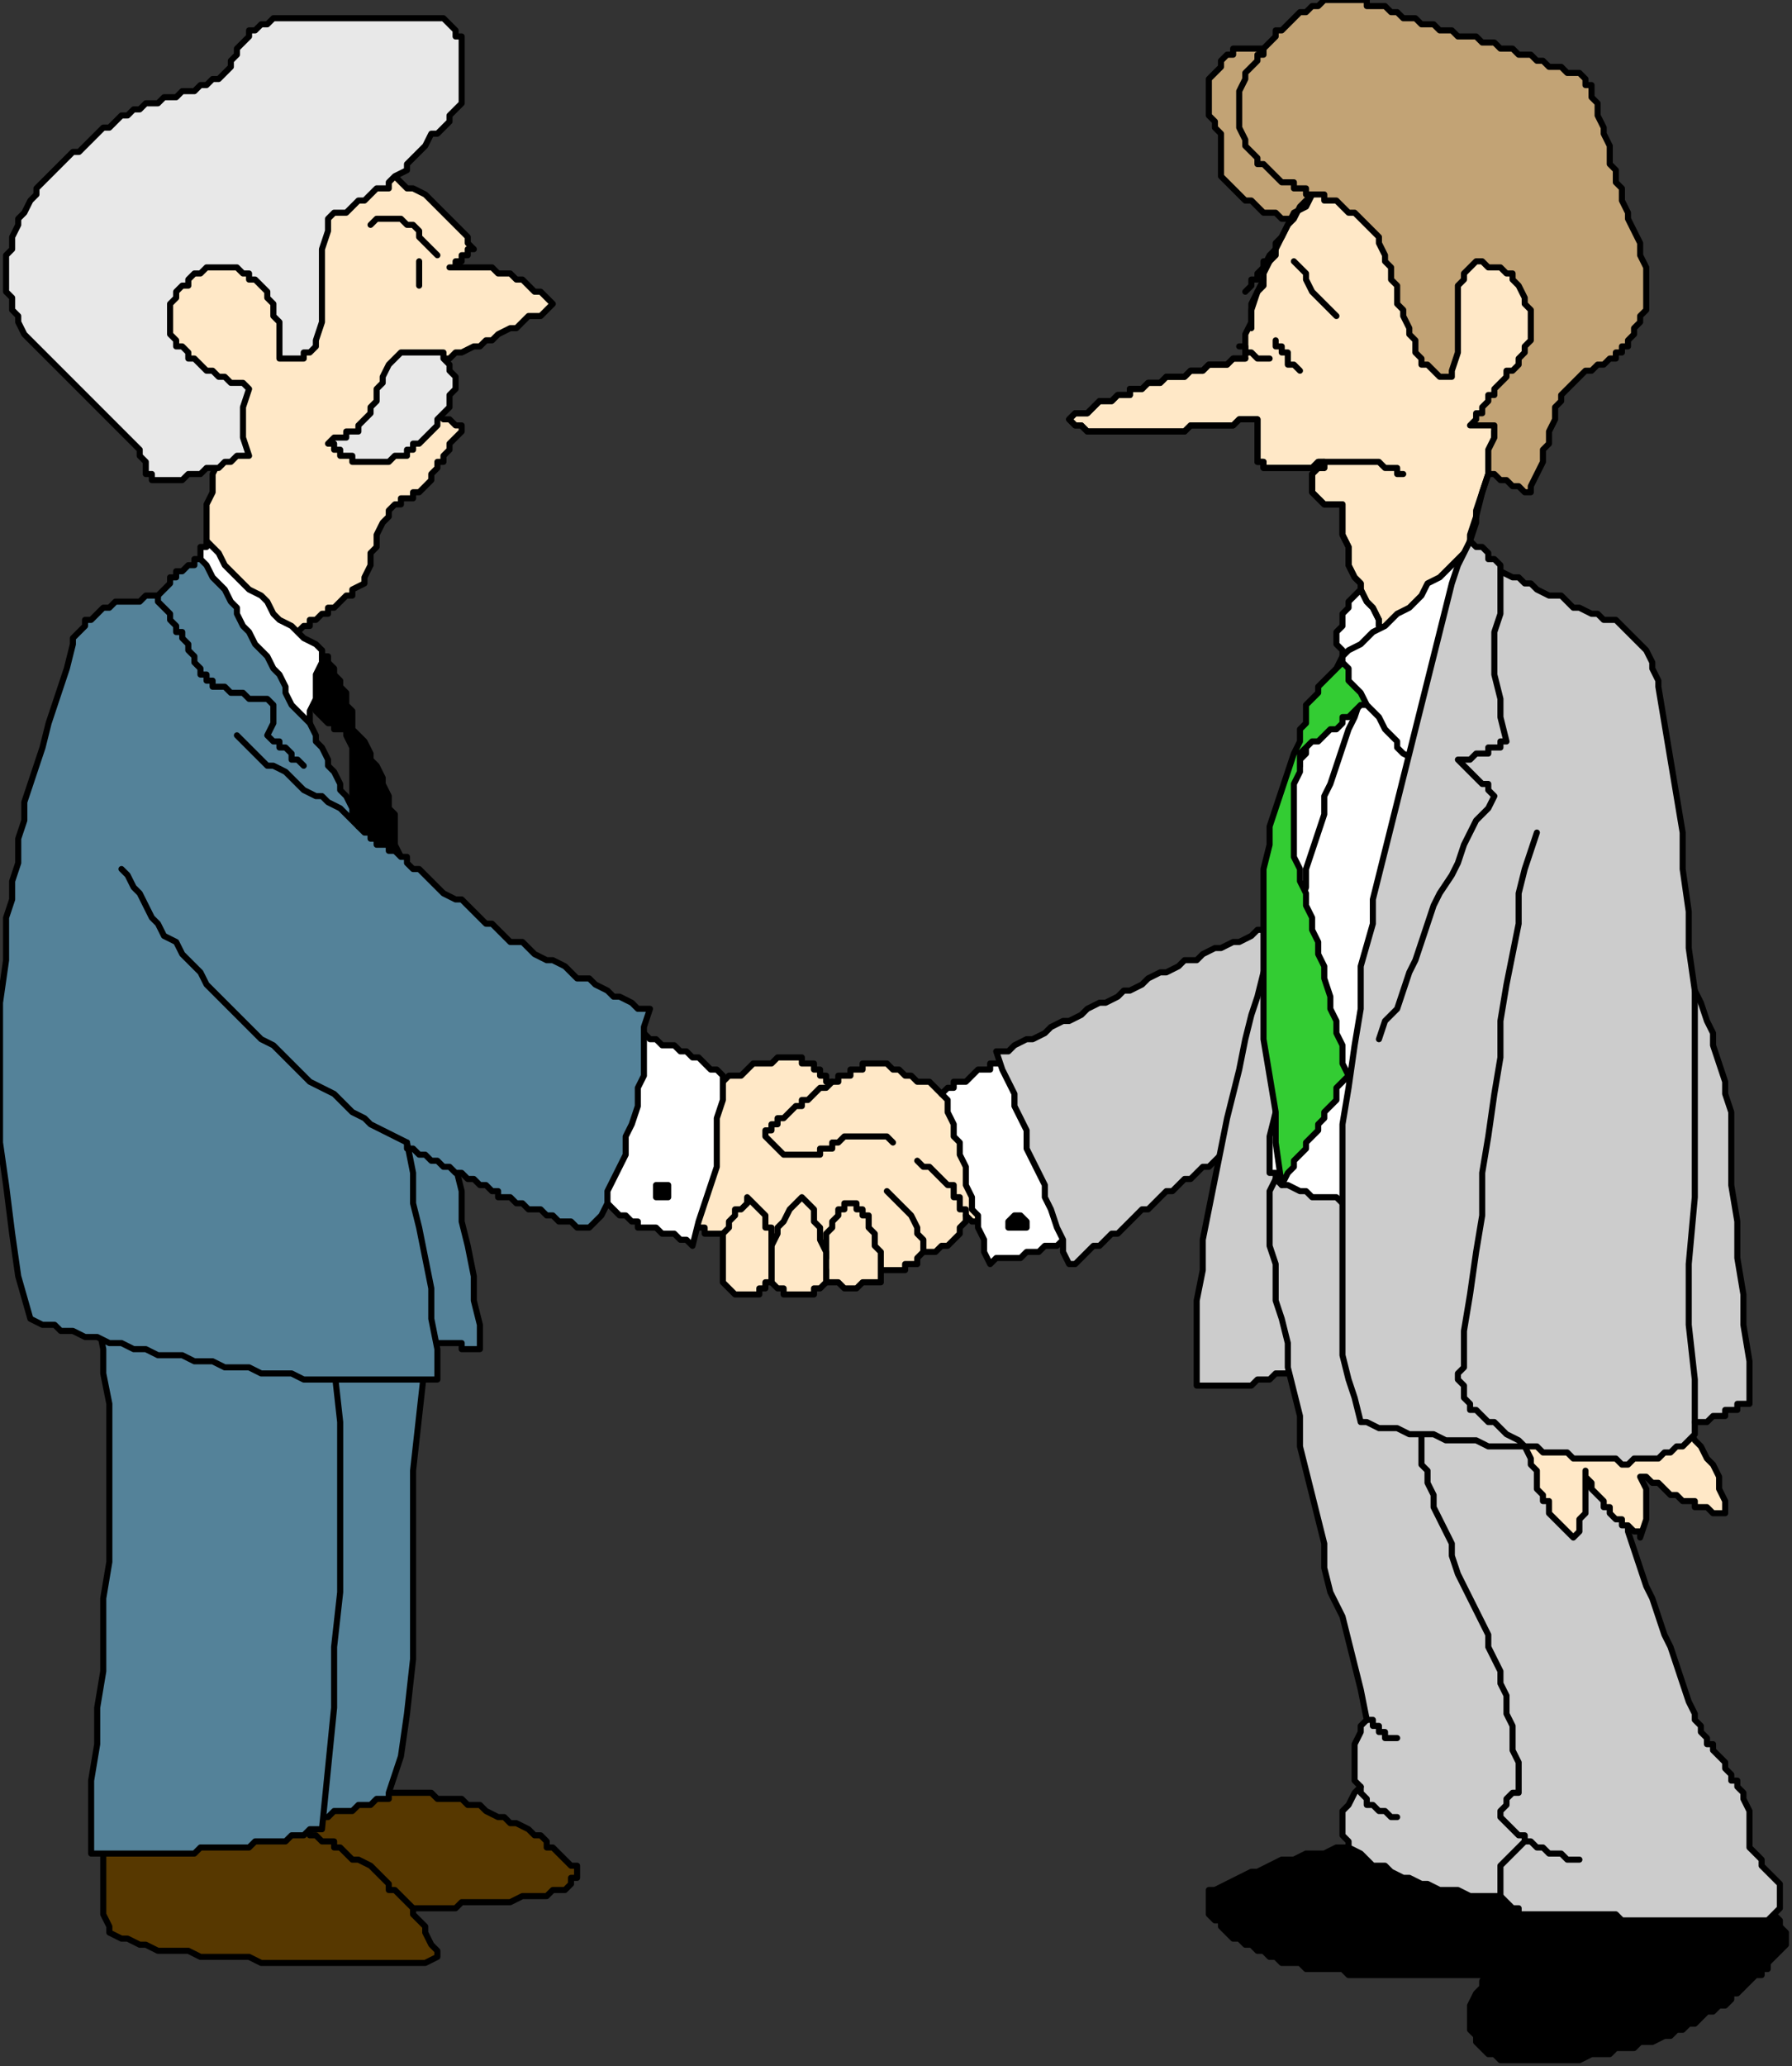 <?xml version="1.0" encoding="UTF-8" standalone="no"?>
<svg
   xmlns:dc="http://purl.org/dc/elements/1.1/"
   xmlns:cc="http://creativecommons.org/ns#"
   xmlns:rdf="http://www.w3.org/1999/02/22-rdf-syntax-ns#"
   xmlns:svg="http://www.w3.org/2000/svg"
   xmlns="http://www.w3.org/2000/svg"
   xmlns:sodipodi="http://sodipodi.sourceforge.net/DTD/sodipodi-0.dtd"
   xmlns:inkscape="http://www.inkscape.org/namespaces/inkscape"
   version="1.0"
   width="78.052mm"
   height="89.958mm"
   id="svg181"
   sodipodi:docname="CMENO134.WMF">
  <rect width="100%" height="100%" fill="#333333" stroke="none"/>
  <sodipodi:namedview
     pagecolor="#ffffff"
     bordercolor="#666666"
     borderopacity="1"
     objecttolerance="10"
     gridtolerance="10"
     guidetolerance="10"
     inkscape:pageopacity="0"
     inkscape:pageshadow="2"
     inkscape:window-width="640"
     inkscape:window-height="480"
     id="namedview183" />
  <defs
     id="defs3">
    <pattern
       id="WMFhbasepattern"
       patternUnits="userSpaceOnUse"
       width="6"
       height="6"
       x="0"
       y="0" />
  </defs>
  <path
     style="fill:#000000;fill-rule:evenodd;fill-opacity:1;stroke:none;"
     d="  M 228,304   L 226,304   L 225,304   L 223,304   L 221,304   L 220,304   L 218,305   L 216,305   L 215,305   L 213,306   L 211,306   L 209,307   L 207,308   L 206,308   L 204,309   L 202,310   L 200,311   L 200,311   L 199,311   L 199,312   L 199,312   L 199,313   L 199,313   L 199,313   L 199,314   L 199,315   L 200,316   L 201,316   L 201,317   L 202,318   L 203,319   L 204,319   L 205,320   L 206,320   L 207,321   L 208,321   L 209,322   L 210,322   L 211,323   L 212,323   L 213,323   L 214,323   L 215,324   L 216,324   L 217,324   L 218,324   L 219,324   L 220,324   L 221,324   L 222,325   L 223,325   L 224,325   L 225,325   L 226,325   L 227,325   L 228,325   L 229,325   L 230,325   L 231,325   L 233,325   L 234,325   L 235,325   L 236,325   L 237,325   L 238,325   L 239,325   L 240,325   L 241,325   L 242,325   L 243,325   L 244,325   L 245,324   L 246,324   L 247,324   L 247,324   L 248,324   L 249,324   L 250,324   L 250,323   L 251,323   L 252,323   L 252,322   L 253,322   L 253,321   L 254,321   L 254,320   L 255,319   L 255,319   L 256,318   L 255,316   L 255,314   L 255,312   L 255,309   L 253,309   L 252,309   L 250,308   L 248,308   L 247,308   L 245,307   L 243,307   L 242,306   L 240,306   L 238,306   L 236,305   L 235,305   L 233,305   L 231,304   L 230,304   L 228,304  z "
     id="path5" />
  <path
     style="fill:none;stroke:#000000;stroke-width:1px;stroke-linecap:round;stroke-linejoin:round;stroke-miterlimit:4;stroke-dasharray:none;stroke-opacity:1;"
     d="  M 228,304   L 226,304   L 225,304   L 223,304   L 221,304   L 220,304   L 218,305   L 216,305   L 215,305   L 213,306   L 211,306   L 209,307   L 207,308   L 206,308   L 204,309   L 202,310   L 200,311   L 200,311   L 199,311   L 199,312   L 199,312   L 199,313   L 199,313   L 199,313   L 199,314   L 199,315   L 200,316   L 201,316   L 201,317   L 202,318   L 203,319   L 204,319   L 205,320   L 206,320   L 207,321   L 208,321   L 209,322   L 210,322   L 211,323   L 212,323   L 213,323   L 214,323   L 215,324   L 216,324   L 217,324   L 218,324   L 219,324   L 220,324   L 221,324   L 222,325   L 223,325   L 224,325   L 225,325   L 226,325   L 227,325   L 228,325   L 229,325   L 230,325   L 231,325   L 233,325   L 234,325   L 235,325   L 236,325   L 237,325   L 238,325   L 239,325   L 240,325   L 241,325   L 242,325   L 243,325   L 244,325   L 245,324   L 246,324   L 247,324   L 247,324   L 248,324   L 249,324   L 250,324   L 250,323   L 251,323   L 252,323   L 252,322   L 253,322   L 253,321   L 254,321   L 254,320   L 255,319   L 255,319   L 256,318   L 255,316   L 255,314   L 255,312   L 255,309   L 253,309   L 252,309   L 250,308   L 248,308   L 247,308   L 245,307   L 243,307   L 242,306   L 240,306   L 238,306   L 236,305   L 235,305   L 233,305   L 231,304   L 230,304   L 228,304  "
     id="path7" />
  <path
     style="fill:#000000;fill-rule:evenodd;fill-opacity:1;stroke:none;"
     d="  M 289,311   L 290,312   L 291,313   L 292,314   L 292,315   L 293,316   L 293,317   L 294,318   L 294,319   L 294,320   L 293,321   L 293,321   L 292,322   L 292,322   L 291,323   L 291,324   L 290,324   L 290,325   L 289,325   L 288,326   L 288,326   L 287,327   L 287,327   L 286,328   L 285,328   L 285,329   L 284,330   L 283,330   L 282,331   L 281,331   L 280,332   L 279,333   L 278,333   L 277,334   L 276,334   L 275,335   L 274,335   L 274,335   L 272,336   L 271,336   L 270,336   L 269,337   L 268,337   L 266,337   L 265,338   L 263,338   L 262,338   L 260,339   L 259,339   L 257,339   L 256,339   L 254,339   L 253,339   L 251,339   L 250,339   L 248,339   L 247,339   L 246,338   L 245,338   L 244,337   L 243,336   L 243,335   L 242,334   L 242,333   L 242,332   L 242,331   L 242,330   L 243,328   L 244,327   L 244,326   L 245,324   L 246,323   L 247,322   L 248,321   L 248,321   L 249,320   L 250,319   L 251,319   L 251,318   L 252,317   L 253,317   L 254,316   L 255,316   L 255,315   L 256,314   L 257,314   L 258,313   L 259,312   L 259,312   L 260,312   L 261,312   L 262,312   L 263,312   L 264,312   L 265,312   L 266,312   L 267,312   L 268,312   L 269,312   L 270,312   L 271,312   L 271,312   L 272,312   L 273,312   L 274,312   L 275,312   L 276,312   L 277,312   L 278,312   L 279,312   L 280,312   L 281,312   L 282,312   L 283,312   L 284,312   L 285,312   L 286,312   L 286,312   L 287,312   L 288,311   L 289,311  z "
     id="path9" />
  <path
     style="fill:none;stroke:#000000;stroke-width:1px;stroke-linecap:round;stroke-linejoin:round;stroke-miterlimit:4;stroke-dasharray:none;stroke-opacity:1;"
     d="  M 289,311   L 290,312   L 291,313   L 292,314   L 292,315   L 293,316   L 293,317   L 294,318   L 294,319   L 294,320   L 293,321   L 293,321   L 292,322   L 292,322   L 291,323   L 291,324   L 290,324   L 290,325   L 289,325   L 288,326   L 288,326   L 287,327   L 287,327   L 286,328   L 285,328   L 285,329   L 284,330   L 283,330   L 282,331   L 281,331   L 280,332   L 279,333   L 278,333   L 277,334   L 276,334   L 275,335   L 274,335   L 274,335   L 272,336   L 271,336   L 270,336   L 269,337   L 268,337   L 266,337   L 265,338   L 263,338   L 262,338   L 260,339   L 259,339   L 257,339   L 256,339   L 254,339   L 253,339   L 251,339   L 250,339   L 248,339   L 247,339   L 246,338   L 245,338   L 244,337   L 243,336   L 243,335   L 242,334   L 242,333   L 242,332   L 242,331   L 242,330   L 243,328   L 244,327   L 244,326   L 245,324   L 246,323   L 247,322   L 248,321   L 248,321   L 249,320   L 250,319   L 251,319   L 251,318   L 252,317   L 253,317   L 254,316   L 255,316   L 255,315   L 256,314   L 257,314   L 258,313   L 259,312   L 259,312   L 260,312   L 261,312   L 262,312   L 263,312   L 264,312   L 265,312   L 266,312   L 267,312   L 268,312   L 269,312   L 270,312   L 271,312   L 271,312   L 272,312   L 273,312   L 274,312   L 275,312   L 276,312   L 277,312   L 278,312   L 279,312   L 280,312   L 281,312   L 282,312   L 283,312   L 284,312   L 285,312   L 286,312   L 286,312   L 287,312   L 288,311   L 289,311  "
     id="path11" />
  <path
     style="fill:#ffe8c7;fill-rule:evenodd;fill-opacity:1;stroke:none;"
     d="  M 115,180   L 116,180   L 117,179   L 117,179   L 118,178   L 119,178   L 120,177   L 121,177   L 122,177   L 123,176   L 123,176   L 124,175   L 125,175   L 126,175   L 127,175   L 128,174   L 130,174   L 130,174   L 131,174   L 131,174   L 132,174   L 132,175   L 133,175   L 133,175   L 134,175   L 134,175   L 134,176   L 135,176   L 135,177   L 136,177   L 136,177   L 136,178   L 137,178   L 137,178   L 138,178   L 138,177   L 139,177   L 140,177   L 140,176   L 140,176   L 141,176   L 141,176   L 142,176   L 142,175   L 143,175   L 143,175   L 144,175   L 144,175   L 145,175   L 146,175   L 147,176   L 148,176   L 148,176   L 149,177   L 150,177   L 151,178   L 152,178   L 153,178   L 154,179   L 154,179   L 155,180   L 156,180   L 157,180   L 158,181   L 159,181   L 160,183   L 160,186   L 161,188   L 161,191   L 162,193   L 163,196   L 163,198   L 164,201   L 163,201   L 163,201   L 162,201   L 161,201   L 161,201   L 160,201   L 159,200   L 159,200   L 159,201   L 158,202   L 158,203   L 157,204   L 156,205   L 155,205   L 154,206   L 152,206   L 152,206   L 151,207   L 151,207   L 151,208   L 150,208   L 149,208   L 149,209   L 148,209   L 148,209   L 147,209   L 146,209   L 146,209   L 145,209   L 144,209   L 144,209   L 143,209   L 142,209   L 141,208   L 139,208   L 138,207   L 137,207   L 135,207   L 134,206   L 133,206   L 131,205   L 130,205   L 128,205   L 127,204   L 126,204   L 125,203   L 123,203   L 122,203   L 121,203   L 120,203   L 120,203   L 119,203   L 119,203   L 118,203   L 118,203   L 117,203   L 116,203   L 116,202   L 115,202   L 115,202   L 115,202   L 114,202   L 114,202   L 113,202   L 113,199   L 114,196   L 114,194   L 114,191   L 114,188   L 114,186   L 115,183   L 115,180  z "
     id="path13" />
  <path
     style="fill:none;stroke:#000000;stroke-width:1px;stroke-linecap:round;stroke-linejoin:round;stroke-miterlimit:4;stroke-dasharray:none;stroke-opacity:1;"
     d="  M 115,180   L 116,180   L 117,179   L 117,179   L 118,178   L 119,178   L 120,177   L 121,177   L 122,177   L 123,176   L 123,176   L 124,175   L 125,175   L 126,175   L 127,175   L 128,174   L 130,174   L 130,174   L 131,174   L 131,174   L 132,174   L 132,175   L 133,175   L 133,175   L 134,175   L 134,175   L 134,176   L 135,176   L 135,177   L 136,177   L 136,177   L 136,178   L 137,178   L 137,178   L 138,178   L 138,177   L 139,177   L 140,177   L 140,176   L 140,176   L 141,176   L 141,176   L 142,176   L 142,175   L 143,175   L 143,175   L 144,175   L 144,175   L 145,175   L 146,175   L 147,176   L 148,176   L 148,176   L 149,177   L 150,177   L 151,178   L 152,178   L 153,178   L 154,179   L 154,179   L 155,180   L 156,180   L 157,180   L 158,181   L 159,181   L 160,183   L 160,186   L 161,188   L 161,191   L 162,193   L 163,196   L 163,198   L 164,201   L 163,201   L 163,201   L 162,201   L 161,201   L 161,201   L 160,201   L 159,200   L 159,200   L 159,201   L 158,202   L 158,203   L 157,204   L 156,205   L 155,205   L 154,206   L 152,206   L 152,206   L 151,207   L 151,207   L 151,208   L 150,208   L 149,208   L 149,209   L 148,209   L 148,209   L 147,209   L 146,209   L 146,209   L 145,209   L 144,209   L 144,209   L 143,209   L 142,209   L 141,208   L 139,208   L 138,207   L 137,207   L 135,207   L 134,206   L 133,206   L 131,205   L 130,205   L 128,205   L 127,204   L 126,204   L 125,203   L 123,203   L 122,203   L 121,203   L 120,203   L 120,203   L 119,203   L 119,203   L 118,203   L 118,203   L 117,203   L 116,203   L 116,202   L 115,202   L 115,202   L 115,202   L 114,202   L 114,202   L 113,202   L 113,199   L 114,196   L 114,194   L 114,191   L 114,188   L 114,186   L 115,183   L 115,180  "
     id="path15" />
  <path
     style="fill:none;stroke:#000000;stroke-width:1px;stroke-linecap:round;stroke-linejoin:round;stroke-miterlimit:4;stroke-dasharray:none;stroke-opacity:1;"
     d="  M 151,191   L 151,191   L 152,192   L 153,192   L 154,193   L 154,193   L 155,194   L 155,194   L 156,195   L 157,195   L 157,196   L 157,197   L 158,197   L 158,198   L 158,199   L 159,199   L 159,200  "
     id="path17" />
  <path
     style="fill:none;stroke:#000000;stroke-width:1px;stroke-linecap:round;stroke-linejoin:round;stroke-miterlimit:4;stroke-dasharray:none;stroke-opacity:1;"
     d="  M 146,196   L 147,197   L 148,198   L 149,199   L 150,200   L 151,202   L 151,203   L 152,204   L 152,206  "
     id="path19" />
  <path
     style="fill:none;stroke:#000000;stroke-width:1px;stroke-linecap:round;stroke-linejoin:round;stroke-miterlimit:4;stroke-dasharray:none;stroke-opacity:1;"
     d="  M 147,188   L 146,187   L 146,187   L 145,187   L 144,187   L 143,187   L 142,187   L 142,187   L 141,187   L 140,187   L 140,187   L 139,187   L 139,187   L 138,188   L 138,188   L 137,188   L 137,189   L 136,189   L 136,189   L 135,189   L 135,190   L 134,190   L 134,190   L 133,190   L 132,190   L 132,190   L 131,190   L 130,190   L 130,190   L 129,190   L 128,189   L 128,189   L 127,188   L 127,188   L 126,187   L 126,187   L 126,186   L 127,186   L 127,185   L 127,185   L 128,185   L 128,184   L 129,184   L 129,184   L 130,183   L 130,183   L 131,182   L 132,182   L 132,181   L 133,181   L 133,181   L 134,180   L 134,180   L 135,179   L 136,179   L 136,179   L 137,178  "
     id="path21" />
  <path
     style="fill:#ffe8c7;fill-rule:evenodd;fill-opacity:1;stroke:none;"
     d="  M 145,209   L 145,208   L 145,207   L 145,206   L 144,205   L 144,204   L 144,203   L 143,202   L 143,201   L 143,200   L 142,200   L 142,199   L 142,199   L 141,199   L 141,198   L 140,198   L 140,198   L 139,198   L 139,199   L 138,199   L 138,200   L 137,201   L 137,201   L 137,202   L 136,203   L 136,204   L 136,205   L 136,206   L 136,207   L 135,208   L 136,209   L 136,210   L 136,211   L 137,211   L 137,211   L 138,211   L 139,212   L 140,212   L 140,212   L 141,212   L 142,211   L 143,211   L 143,211   L 144,211   L 145,211   L 145,210   L 145,210   L 145,209   L 145,209  z "
     id="path23" />
  <path
     style="fill:none;stroke:#000000;stroke-width:1px;stroke-linecap:round;stroke-linejoin:round;stroke-miterlimit:4;stroke-dasharray:none;stroke-opacity:1;"
     d="  M 145,209   L 145,208   L 145,207   L 145,206   L 144,205   L 144,204   L 144,203   L 143,202   L 143,201   L 143,200   L 142,200   L 142,199   L 142,199   L 141,199   L 141,198   L 140,198   L 140,198   L 139,198   L 139,199   L 138,199   L 138,200   L 137,201   L 137,201   L 137,202   L 136,203   L 136,204   L 136,205   L 136,206   L 136,207   L 135,208   L 136,209   L 136,210   L 136,211   L 137,211   L 137,211   L 138,211   L 139,212   L 140,212   L 140,212   L 141,212   L 142,211   L 143,211   L 143,211   L 144,211   L 145,211   L 145,210   L 145,210   L 145,209   L 145,209  "
     id="path25" />
  <path
     style="fill:#ffe8c7;fill-rule:evenodd;fill-opacity:1;stroke:none;"
     d="  M 132,197   L 133,198   L 134,199   L 134,201   L 135,202   L 135,204   L 136,206   L 136,208   L 136,210   L 136,210   L 136,211   L 136,211   L 136,211   L 135,212   L 135,212   L 134,212   L 134,213   L 133,213   L 132,213   L 132,213   L 131,213   L 130,213   L 129,213   L 129,212   L 128,212   L 128,212   L 127,211   L 127,211   L 127,210   L 127,210   L 127,209   L 127,209   L 127,208   L 127,207   L 127,205   L 128,203   L 128,202   L 129,201   L 130,199   L 131,198   L 132,197  z "
     id="path27" />
  <path
     style="fill:none;stroke:#000000;stroke-width:1px;stroke-linecap:round;stroke-linejoin:round;stroke-miterlimit:4;stroke-dasharray:none;stroke-opacity:1;"
     d="  M 132,197   L 133,198   L 134,199   L 134,201   L 135,202   L 135,204   L 136,206   L 136,208   L 136,210   L 136,210   L 136,211   L 136,211   L 136,211   L 135,212   L 135,212   L 134,212   L 134,213   L 133,213   L 132,213   L 132,213   L 131,213   L 130,213   L 129,213   L 129,212   L 128,212   L 128,212   L 127,211   L 127,211   L 127,210   L 127,210   L 127,209   L 127,209   L 127,208   L 127,207   L 127,205   L 128,203   L 128,202   L 129,201   L 130,199   L 131,198   L 132,197  "
     id="path29" />
  <path
     style="fill:#ffe8c7;fill-rule:evenodd;fill-opacity:1;stroke:none;"
     d="  M 123,197   L 123,198   L 122,199   L 121,199   L 121,200   L 120,201   L 120,201   L 120,202   L 119,203   L 119,205   L 119,207   L 119,208   L 119,210   L 119,211   L 119,211   L 119,211   L 120,212   L 120,212   L 120,212   L 121,213   L 121,213   L 122,213   L 122,213   L 122,213   L 123,213   L 124,213   L 124,213   L 125,213   L 125,213   L 125,212   L 126,212   L 126,211   L 127,211   L 127,211   L 127,210   L 127,210   L 127,209   L 127,207   L 127,205   L 127,204   L 127,202   L 126,202   L 126,201   L 126,200   L 125,199   L 125,199   L 124,198   L 124,198   L 123,197  z "
     id="path31" />
  <path
     style="fill:none;stroke:#000000;stroke-width:1px;stroke-linecap:round;stroke-linejoin:round;stroke-miterlimit:4;stroke-dasharray:none;stroke-opacity:1;"
     d="  M 123,197   L 123,198   L 122,199   L 121,199   L 121,200   L 120,201   L 120,201   L 120,202   L 119,203   L 119,205   L 119,207   L 119,208   L 119,210   L 119,211   L 119,211   L 119,211   L 120,212   L 120,212   L 120,212   L 121,213   L 121,213   L 122,213   L 122,213   L 122,213   L 123,213   L 124,213   L 124,213   L 125,213   L 125,213   L 125,212   L 126,212   L 126,211   L 127,211   L 127,211   L 127,210   L 127,210   L 127,209   L 127,207   L 127,205   L 127,204   L 127,202   L 126,202   L 126,201   L 126,200   L 125,199   L 125,199   L 124,198   L 124,198   L 123,197  "
     id="path33" />
  <path
     style="fill:#ffffff;fill-rule:evenodd;fill-opacity:1;stroke:none;"
     d="  M 168,174   L 167,174   L 166,174   L 165,175   L 164,175   L 163,175   L 163,176   L 162,176   L 161,176   L 160,177   L 160,177   L 159,178   L 158,178   L 157,178   L 157,179   L 156,179   L 155,180   L 156,181   L 156,183   L 157,185   L 157,187   L 158,188   L 158,190   L 159,192   L 159,193   L 159,195   L 160,197   L 160,199   L 161,200   L 161,202   L 162,204   L 162,206   L 163,208   L 164,207   L 165,207   L 166,207   L 167,207   L 168,207   L 169,206   L 170,206   L 171,206   L 172,205   L 173,205   L 174,205   L 175,204   L 175,204   L 176,204   L 177,203   L 178,203   L 177,201   L 177,199   L 176,197   L 175,196   L 175,194   L 174,192   L 174,190   L 173,188   L 172,186   L 172,185   L 171,183   L 170,181   L 170,179   L 169,177   L 168,175   L 168,174  z "
     id="path35" />
  <path
     style="fill:none;stroke:#000000;stroke-width:1px;stroke-linecap:round;stroke-linejoin:round;stroke-miterlimit:4;stroke-dasharray:none;stroke-opacity:1;"
     d="  M 168,174   L 167,174   L 166,174   L 165,175   L 164,175   L 163,175   L 163,176   L 162,176   L 161,176   L 160,177   L 160,177   L 159,178   L 158,178   L 157,178   L 157,179   L 156,179   L 155,180   L 156,181   L 156,183   L 157,185   L 157,187   L 158,188   L 158,190   L 159,192   L 159,193   L 159,195   L 160,197   L 160,199   L 161,200   L 161,202   L 162,204   L 162,206   L 163,208   L 164,207   L 165,207   L 166,207   L 167,207   L 168,207   L 169,206   L 170,206   L 171,206   L 172,205   L 173,205   L 174,205   L 175,204   L 175,204   L 176,204   L 177,203   L 178,203   L 177,201   L 177,199   L 176,197   L 175,196   L 175,194   L 174,192   L 174,190   L 173,188   L 172,186   L 172,185   L 171,183   L 170,181   L 170,179   L 169,177   L 168,175   L 168,174  "
     id="path37" />
  <path
     style="fill:#ffffff;fill-rule:evenodd;fill-opacity:1;stroke:none;"
     d="  M 103,169   L 104,170   L 105,170   L 106,170   L 107,171   L 108,171   L 109,172   L 110,172   L 111,172   L 112,173   L 113,173   L 114,174   L 115,174   L 116,175   L 117,176   L 118,176   L 119,177   L 119,181   L 118,184   L 118,188   L 118,192   L 117,195   L 116,198   L 115,201   L 114,205   L 113,204   L 112,204   L 111,203   L 110,203   L 109,203   L 108,202   L 107,202   L 105,202   L 105,201   L 104,201   L 103,200   L 102,200   L 101,199   L 100,198   L 99,198   L 98,197   L 99,194   L 99,190   L 100,187   L 100,183   L 101,180   L 102,176   L 102,173   L 103,169  z "
     id="path39" />
  <path
     style="fill:none;stroke:#000000;stroke-width:1px;stroke-linecap:round;stroke-linejoin:round;stroke-miterlimit:4;stroke-dasharray:none;stroke-opacity:1;"
     d="  M 103,169   L 104,170   L 105,170   L 106,170   L 107,171   L 108,171   L 109,172   L 110,172   L 111,172   L 112,173   L 113,173   L 114,174   L 115,174   L 116,175   L 117,176   L 118,176   L 119,177   L 119,181   L 118,184   L 118,188   L 118,192   L 117,195   L 116,198   L 115,201   L 114,205   L 113,204   L 112,204   L 111,203   L 110,203   L 109,203   L 108,202   L 107,202   L 105,202   L 105,201   L 104,201   L 103,200   L 102,200   L 101,199   L 100,198   L 99,198   L 98,197   L 99,194   L 99,190   L 100,187   L 100,183   L 101,180   L 102,176   L 102,173   L 103,169  "
     id="path41" />
  <path
     style="fill:#000000;fill-rule:evenodd;fill-opacity:1;stroke:none;"
     d="  M 168,200   L 168,200   L 168,200   L 169,201   L 169,201   L 169,202   L 168,202   L 168,202   L 168,202   L 167,202   L 167,202   L 166,202   L 166,201   L 166,201   L 167,200   L 167,200   L 168,200  z "
     id="path43" />
  <path
     style="fill:none;stroke:#000000;stroke-width:1px;stroke-linecap:round;stroke-linejoin:round;stroke-miterlimit:4;stroke-dasharray:none;stroke-opacity:1;"
     d="  M 168,200   L 168,200   L 168,200   L 169,201   L 169,201   L 169,202   L 168,202   L 168,202   L 168,202   L 167,202   L 167,202   L 166,202   L 166,201   L 166,201   L 167,200   L 167,200   L 168,200  "
     id="path45" />
  <path
     style="fill:#000000;fill-rule:evenodd;fill-opacity:1;stroke:none;"
     d="  M 109,195   L 110,195   L 110,195   L 110,196   L 110,196   L 110,197   L 110,197   L 110,197   L 109,197   L 109,197   L 108,197   L 108,197   L 108,196   L 108,196   L 108,195   L 109,195   L 109,195  z "
     id="path47" />
  <path
     style="fill:none;stroke:#000000;stroke-width:1px;stroke-linecap:round;stroke-linejoin:round;stroke-miterlimit:4;stroke-dasharray:none;stroke-opacity:1;"
     d="  M 109,195   L 110,195   L 110,195   L 110,196   L 110,196   L 110,197   L 110,197   L 110,197   L 109,197   L 109,197   L 108,197   L 108,197   L 108,196   L 108,196   L 108,195   L 109,195   L 109,195  "
     id="path49" />
  <path
     style="fill:#cccccc;fill-rule:evenodd;fill-opacity:1;stroke:none;"
     d="  M 211,151   L 210,152   L 208,153   L 207,153   L 206,154   L 204,155   L 203,155   L 201,156   L 200,156   L 198,157   L 197,158   L 195,158   L 194,159   L 192,160   L 191,160   L 189,161   L 188,162   L 186,163   L 185,163   L 184,164   L 182,165   L 181,165   L 179,166   L 178,167   L 176,168   L 175,168   L 173,169   L 172,170   L 170,171   L 169,171   L 167,172   L 166,173   L 164,173   L 165,176   L 166,178   L 167,180   L 167,182   L 168,184   L 169,186   L 169,189   L 170,191   L 171,193   L 172,195   L 172,197   L 173,199   L 174,202   L 175,204   L 175,206   L 176,208   L 177,208   L 178,207   L 179,206   L 180,205   L 181,205   L 182,204   L 183,203   L 184,203   L 185,202   L 186,201   L 186,201   L 187,200   L 188,199   L 189,199   L 190,198   L 191,197   L 192,196   L 193,196   L 194,195   L 195,194   L 196,194   L 197,193   L 198,192   L 199,192   L 200,191   L 201,190   L 202,190   L 203,189   L 204,188   L 206,187   L 207,187   L 208,186   L 208,182   L 209,178   L 209,173   L 210,169   L 210,164   L 210,160   L 211,156   L 211,151  z "
     id="path51" />
  <path
     style="fill:none;stroke:#000000;stroke-width:1px;stroke-linecap:round;stroke-linejoin:round;stroke-miterlimit:4;stroke-dasharray:none;stroke-opacity:1;"
     d="  M 211,151   L 210,152   L 208,153   L 207,153   L 206,154   L 204,155   L 203,155   L 201,156   L 200,156   L 198,157   L 197,158   L 195,158   L 194,159   L 192,160   L 191,160   L 189,161   L 188,162   L 186,163   L 185,163   L 184,164   L 182,165   L 181,165   L 179,166   L 178,167   L 176,168   L 175,168   L 173,169   L 172,170   L 170,171   L 169,171   L 167,172   L 166,173   L 164,173   L 165,176   L 166,178   L 167,180   L 167,182   L 168,184   L 169,186   L 169,189   L 170,191   L 171,193   L 172,195   L 172,197   L 173,199   L 174,202   L 175,204   L 175,206   L 176,208   L 177,208   L 178,207   L 179,206   L 180,205   L 181,205   L 182,204   L 183,203   L 184,203   L 185,202   L 186,201   L 186,201   L 187,200   L 188,199   L 189,199   L 190,198   L 191,197   L 192,196   L 193,196   L 194,195   L 195,194   L 196,194   L 197,193   L 198,192   L 199,192   L 200,191   L 201,190   L 202,190   L 203,189   L 204,188   L 206,187   L 207,187   L 208,186   L 208,182   L 209,178   L 209,173   L 210,169   L 210,164   L 210,160   L 211,156   L 211,151  "
     id="path53" />
  <path
     style="fill:#cccccc;fill-rule:evenodd;fill-opacity:1;stroke:none;"
     d="  M 210,157   L 208,160   L 207,164   L 206,167   L 205,171   L 204,176   L 203,180   L 202,184   L 201,189   L 200,194   L 199,199   L 198,204   L 198,209   L 197,214   L 197,219   L 197,223   L 197,228   L 198,228   L 199,228   L 201,228   L 202,228   L 203,228   L 204,228   L 206,228   L 207,227   L 208,227   L 209,227   L 210,226   L 211,226   L 212,226   L 213,225   L 214,225   L 215,224   L 215,216   L 214,207   L 213,199   L 212,191   L 212,182   L 211,174   L 210,165   L 210,157  z "
     id="path55" />
  <path
     style="fill:none;stroke:#000000;stroke-width:1px;stroke-linecap:round;stroke-linejoin:round;stroke-miterlimit:4;stroke-dasharray:none;stroke-opacity:1;"
     d="  M 210,157   L 208,160   L 207,164   L 206,167   L 205,171   L 204,176   L 203,180   L 202,184   L 201,189   L 200,194   L 199,199   L 198,204   L 198,209   L 197,214   L 197,219   L 197,223   L 197,228   L 198,228   L 199,228   L 201,228   L 202,228   L 203,228   L 204,228   L 206,228   L 207,227   L 208,227   L 209,227   L 210,226   L 211,226   L 212,226   L 213,225   L 214,225   L 215,224   L 215,216   L 214,207   L 213,199   L 212,191   L 212,182   L 211,174   L 210,165   L 210,157  "
     id="path57" />
  <path
     style="fill:#cccccc;fill-rule:evenodd;fill-opacity:1;stroke:none;"
     d="  M 210,194   L 209,196   L 209,199   L 209,202   L 209,205   L 210,208   L 210,211   L 210,214   L 211,217   L 212,221   L 212,225   L 213,229   L 214,233   L 214,238   L 215,242   L 216,246   L 217,250   L 218,254   L 218,258   L 219,262   L 221,266   L 222,270   L 223,274   L 224,278   L 225,283   L 224,284   L 224,285   L 223,287   L 223,289   L 223,290   L 223,292   L 223,293   L 224,294   L 223,295   L 222,297   L 221,298   L 221,299   L 221,301   L 221,302   L 222,303   L 222,304   L 224,305   L 225,306   L 226,307   L 228,307   L 229,308   L 231,309   L 232,309   L 234,310   L 235,310   L 237,311   L 239,311   L 240,311   L 242,312   L 244,312   L 246,312   L 247,312   L 248,313   L 248,313   L 249,314   L 249,314   L 250,314   L 250,315   L 251,315   L 252,315   L 252,315   L 253,315   L 254,315   L 254,315   L 255,315   L 256,315   L 256,315   L 257,315   L 258,315   L 259,315   L 259,315   L 260,315   L 261,315   L 262,315   L 263,315   L 264,315   L 265,315   L 266,315   L 267,316   L 268,316   L 269,316   L 270,316   L 271,316   L 272,316   L 273,316   L 274,316   L 276,316   L 277,316   L 278,316   L 279,316   L 280,316   L 281,316   L 282,316   L 283,316   L 284,316   L 285,316   L 287,316   L 288,316   L 289,316   L 290,316   L 291,316   L 291,316   L 292,315   L 292,315   L 293,314   L 293,313   L 293,312   L 293,312   L 293,310   L 292,309   L 292,309   L 291,308   L 290,307   L 290,306   L 289,305   L 288,304   L 288,302   L 288,300   L 288,298   L 287,296   L 287,295   L 286,294   L 286,293   L 285,293   L 285,292   L 284,291   L 284,290   L 283,289   L 282,288   L 282,287   L 281,287   L 281,286   L 280,285   L 280,284   L 279,283   L 279,282   L 278,280   L 277,277   L 276,274   L 275,271   L 274,269   L 273,266   L 272,263   L 271,261   L 270,258   L 269,255   L 268,252   L 268,250   L 267,247   L 266,244   L 265,242   L 264,239   L 263,236   L 262,234   L 261,231   L 260,228   L 260,225   L 259,223   L 258,220   L 257,217   L 256,215   L 255,212   L 254,209   L 253,206   L 253,204   L 252,201   L 251,198   L 250,195   L 249,195   L 247,195   L 246,195   L 245,195   L 244,195   L 242,195   L 241,195   L 240,195   L 239,195   L 237,195   L 236,195   L 235,195   L 233,195   L 232,195   L 231,195   L 230,195   L 229,194   L 227,194   L 226,194   L 225,194   L 224,194   L 222,194   L 221,194   L 220,194   L 218,194   L 217,194   L 216,194   L 215,194   L 213,194   L 212,194   L 211,194   L 210,194  z "
     id="path59" />
  <path
     style="fill:none;stroke:#000000;stroke-width:1px;stroke-linecap:round;stroke-linejoin:round;stroke-miterlimit:4;stroke-dasharray:none;stroke-opacity:1;"
     d="  M 210,194   L 209,196   L 209,199   L 209,202   L 209,205   L 210,208   L 210,211   L 210,214   L 211,217   L 212,221   L 212,225   L 213,229   L 214,233   L 214,238   L 215,242   L 216,246   L 217,250   L 218,254   L 218,258   L 219,262   L 221,266   L 222,270   L 223,274   L 224,278   L 225,283   L 224,284   L 224,285   L 223,287   L 223,289   L 223,290   L 223,292   L 223,293   L 224,294   L 223,295   L 222,297   L 221,298   L 221,299   L 221,301   L 221,302   L 222,303   L 222,304   L 224,305   L 225,306   L 226,307   L 228,307   L 229,308   L 231,309   L 232,309   L 234,310   L 235,310   L 237,311   L 239,311   L 240,311   L 242,312   L 244,312   L 246,312   L 247,312   L 248,313   L 248,313   L 249,314   L 249,314   L 250,314   L 250,315   L 251,315   L 252,315   L 252,315   L 253,315   L 254,315   L 254,315   L 255,315   L 256,315   L 256,315   L 257,315   L 258,315   L 259,315   L 259,315   L 260,315   L 261,315   L 262,315   L 263,315   L 264,315   L 265,315   L 266,315   L 267,316   L 268,316   L 269,316   L 270,316   L 271,316   L 272,316   L 273,316   L 274,316   L 276,316   L 277,316   L 278,316   L 279,316   L 280,316   L 281,316   L 282,316   L 283,316   L 284,316   L 285,316   L 287,316   L 288,316   L 289,316   L 290,316   L 291,316   L 291,316   L 292,315   L 292,315   L 293,314   L 293,313   L 293,312   L 293,312   L 293,310   L 292,309   L 292,309   L 291,308   L 290,307   L 290,306   L 289,305   L 288,304   L 288,302   L 288,300   L 288,298   L 287,296   L 287,295   L 286,294   L 286,293   L 285,293   L 285,292   L 284,291   L 284,290   L 283,289   L 282,288   L 282,287   L 281,287   L 281,286   L 280,285   L 280,284   L 279,283   L 279,282   L 278,280   L 277,277   L 276,274   L 275,271   L 274,269   L 273,266   L 272,263   L 271,261   L 270,258   L 269,255   L 268,252   L 268,250   L 267,247   L 266,244   L 265,242   L 264,239   L 263,236   L 262,234   L 261,231   L 260,228   L 260,225   L 259,223   L 258,220   L 257,217   L 256,215   L 255,212   L 254,209   L 253,206   L 253,204   L 252,201   L 251,198   L 250,195   L 249,195   L 247,195   L 246,195   L 245,195   L 244,195   L 242,195   L 241,195   L 240,195   L 239,195   L 237,195   L 236,195   L 235,195   L 233,195   L 232,195   L 231,195   L 230,195   L 229,194   L 227,194   L 226,194   L 225,194   L 224,194   L 222,194   L 221,194   L 220,194   L 218,194   L 217,194   L 216,194   L 215,194   L 213,194   L 212,194   L 211,194   L 210,194  "
     id="path61" />
  <path
     style="fill:none;stroke:#000000;stroke-width:1px;stroke-linecap:round;stroke-linejoin:round;stroke-miterlimit:4;stroke-dasharray:none;stroke-opacity:1;"
     d="  M 230,286   L 229,286   L 228,286   L 228,285   L 227,285   L 227,284   L 226,284   L 226,283   L 225,283  "
     id="path63" />
  <path
     style="fill:none;stroke:#000000;stroke-width:1px;stroke-linecap:round;stroke-linejoin:round;stroke-miterlimit:4;stroke-dasharray:none;stroke-opacity:1;"
     d="  M 230,299   L 229,299   L 228,298   L 227,298   L 226,297   L 225,297   L 225,296   L 224,295   L 224,294  "
     id="path65" />
  <path
     style="fill:none;stroke:#000000;stroke-width:1px;stroke-linecap:round;stroke-linejoin:round;stroke-miterlimit:4;stroke-dasharray:none;stroke-opacity:1;"
     d="  M 251,303   L 250,304   L 249,305   L 248,306   L 247,307   L 247,309   L 247,310   L 247,311   L 247,312  "
     id="path67" />
  <path
     style="fill:none;stroke:#000000;stroke-width:1px;stroke-linecap:round;stroke-linejoin:round;stroke-miterlimit:4;stroke-dasharray:none;stroke-opacity:1;"
     d="  M 235,233   L 235,234   L 235,235   L 234,236   L 234,238   L 234,239   L 234,241   L 235,242   L 235,244   L 236,246   L 236,248   L 237,250   L 238,252   L 239,254   L 239,256   L 240,259   L 241,261   L 242,263   L 243,265   L 244,267   L 245,269   L 245,271   L 246,273   L 247,275   L 247,277   L 248,279   L 248,282   L 249,284   L 249,286   L 249,288   L 250,290   L 250,292   L 250,295   L 249,295   L 248,296   L 248,296   L 248,297   L 247,298   L 247,299   L 248,300   L 249,301   L 249,301   L 250,302   L 251,302   L 251,303   L 252,303   L 253,304   L 253,304   L 254,304   L 255,305   L 256,305   L 256,305   L 257,305   L 258,306   L 259,306   L 259,306   L 260,306  "
     id="path69" />
  <path
     style="fill:#ffe8c7;fill-rule:evenodd;fill-opacity:1;stroke:none;"
     d="  M 251,234   L 251,236   L 251,238   L 252,240   L 252,241   L 253,242   L 253,243   L 253,244   L 253,245   L 254,246   L 254,247   L 255,247   L 255,248   L 255,249   L 256,250   L 256,250   L 257,251   L 257,251   L 258,252   L 259,253   L 259,253   L 260,252   L 260,250   L 261,249   L 261,248   L 261,247   L 261,245   L 261,244   L 261,242   L 261,243   L 262,244   L 262,245   L 263,246   L 263,246   L 264,247   L 264,248   L 265,248   L 265,249   L 266,250   L 267,250   L 267,251   L 268,251   L 269,252   L 270,252   L 270,253   L 271,250   L 271,248   L 271,245   L 270,243   L 271,243   L 272,244   L 273,244   L 274,245   L 274,245   L 275,246   L 276,246   L 277,247   L 278,247   L 279,247   L 279,248   L 280,248   L 281,248   L 282,249   L 283,249   L 284,249   L 284,247   L 283,245   L 283,243   L 282,241   L 281,240   L 280,238   L 279,237   L 278,235   L 276,235   L 275,235   L 273,235   L 271,235   L 270,235   L 268,235   L 266,235   L 265,235   L 263,235   L 261,235   L 260,235   L 258,235   L 256,235   L 255,234   L 253,234   L 251,234  z "
     id="path71" />
  <path
     style="fill:none;stroke:#000000;stroke-width:1px;stroke-linecap:round;stroke-linejoin:round;stroke-miterlimit:4;stroke-dasharray:none;stroke-opacity:1;"
     d="  M 251,234   L 251,236   L 251,238   L 252,240   L 252,241   L 253,242   L 253,243   L 253,244   L 253,245   L 254,246   L 254,247   L 255,247   L 255,248   L 255,249   L 256,250   L 256,250   L 257,251   L 257,251   L 258,252   L 259,253   L 259,253   L 260,252   L 260,250   L 261,249   L 261,248   L 261,247   L 261,245   L 261,244   L 261,242   L 261,243   L 262,244   L 262,245   L 263,246   L 263,246   L 264,247   L 264,248   L 265,248   L 265,249   L 266,250   L 267,250   L 267,251   L 268,251   L 269,252   L 270,252   L 270,253   L 271,250   L 271,248   L 271,245   L 270,243   L 271,243   L 272,244   L 273,244   L 274,245   L 274,245   L 275,246   L 276,246   L 277,247   L 278,247   L 279,247   L 279,248   L 280,248   L 281,248   L 282,249   L 283,249   L 284,249   L 284,247   L 283,245   L 283,243   L 282,241   L 281,240   L 280,238   L 279,237   L 278,235   L 276,235   L 275,235   L 273,235   L 271,235   L 270,235   L 268,235   L 266,235   L 265,235   L 263,235   L 261,235   L 260,235   L 258,235   L 256,235   L 255,234   L 253,234   L 251,234  "
     id="path73" />
  <path
     style="fill:#ffffff;fill-rule:evenodd;fill-opacity:1;stroke:none;"
     d="  M 227,93   L 227,94   L 226,95   L 225,95   L 224,96   L 224,97   L 223,98   L 222,99   L 222,100   L 221,101   L 221,102   L 221,103   L 220,104   L 220,105   L 220,106   L 221,107   L 221,108   L 220,110   L 220,111   L 219,113   L 219,114   L 218,115   L 218,117   L 217,118   L 216,119   L 216,121   L 215,122   L 215,124   L 214,125   L 214,126   L 213,128   L 212,129   L 212,131   L 212,139   L 212,148   L 213,157   L 213,166   L 214,162   L 215,158   L 217,154   L 218,150   L 219,146   L 220,142   L 221,138   L 223,134   L 224,130   L 225,126   L 226,122   L 228,118   L 229,114   L 230,110   L 231,106   L 233,102   L 232,101   L 231,100   L 231,99   L 230,97   L 229,96   L 229,95   L 228,94   L 227,93  z "
     id="path75" />
  <path
     style="fill:none;stroke:#000000;stroke-width:1px;stroke-linecap:round;stroke-linejoin:round;stroke-miterlimit:4;stroke-dasharray:none;stroke-opacity:1;"
     d="  M 227,93   L 227,94   L 226,95   L 225,95   L 224,96   L 224,97   L 223,98   L 222,99   L 222,100   L 221,101   L 221,102   L 221,103   L 220,104   L 220,105   L 220,106   L 221,107   L 221,108   L 220,110   L 220,111   L 219,113   L 219,114   L 218,115   L 218,117   L 217,118   L 216,119   L 216,121   L 215,122   L 215,124   L 214,125   L 214,126   L 213,128   L 212,129   L 212,131   L 212,139   L 212,148   L 213,157   L 213,166   L 214,162   L 215,158   L 217,154   L 218,150   L 219,146   L 220,142   L 221,138   L 223,134   L 224,130   L 225,126   L 226,122   L 228,118   L 229,114   L 230,110   L 231,106   L 233,102   L 232,101   L 231,100   L 231,99   L 230,97   L 229,96   L 229,95   L 228,94   L 227,93  "
     id="path77" />
  <path
     style="fill:#ffffff;fill-rule:evenodd;fill-opacity:1;stroke:none;"
     d="  M 226,110   L 225,113   L 224,115   L 223,118   L 222,120   L 221,123   L 220,126   L 219,129   L 218,131   L 218,134   L 217,137   L 216,140   L 215,143   L 215,146   L 214,149   L 214,152   L 213,155   L 213,160   L 212,165   L 211,169   L 211,173   L 210,178   L 210,183   L 209,187   L 209,193   L 210,193   L 210,194   L 211,195   L 212,195   L 214,196   L 215,196   L 216,197   L 217,197   L 218,197   L 220,197   L 221,198   L 222,198   L 223,198   L 224,198   L 225,198   L 226,198   L 226,193   L 227,189   L 228,184   L 229,179   L 229,175   L 230,170   L 230,165   L 231,160   L 232,155   L 232,151   L 233,146   L 234,141   L 234,136   L 235,132   L 236,127   L 237,122   L 236,122   L 235,121   L 235,120   L 234,119   L 233,119   L 233,118   L 232,117   L 231,116   L 231,116   L 230,115   L 229,114   L 229,113   L 228,113   L 227,112   L 227,111   L 226,110  z "
     id="path79" />
  <path
     style="fill:none;stroke:#000000;stroke-width:1px;stroke-linecap:round;stroke-linejoin:round;stroke-miterlimit:4;stroke-dasharray:none;stroke-opacity:1;"
     d="  M 226,110   L 225,113   L 224,115   L 223,118   L 222,120   L 221,123   L 220,126   L 219,129   L 218,131   L 218,134   L 217,137   L 216,140   L 215,143   L 215,146   L 214,149   L 214,152   L 213,155   L 213,160   L 212,165   L 211,169   L 211,173   L 210,178   L 210,183   L 209,187   L 209,193   L 210,193   L 210,194   L 211,195   L 212,195   L 214,196   L 215,196   L 216,197   L 217,197   L 218,197   L 220,197   L 221,198   L 222,198   L 223,198   L 224,198   L 225,198   L 226,198   L 226,193   L 227,189   L 228,184   L 229,179   L 229,175   L 230,170   L 230,165   L 231,160   L 232,155   L 232,151   L 233,146   L 234,141   L 234,136   L 235,132   L 236,127   L 237,122   L 236,122   L 235,121   L 235,120   L 234,119   L 233,119   L 233,118   L 232,117   L 231,116   L 231,116   L 230,115   L 229,114   L 229,113   L 228,113   L 227,112   L 227,111   L 226,110  "
     id="path81" />
  <path
     style="fill:#33cc33;fill-rule:evenodd;fill-opacity:1;stroke:none;"
     d="  M 229,113   L 228,114   L 227,115   L 226,115   L 225,116   L 224,116   L 223,117   L 222,118   L 221,118   L 221,119   L 220,120   L 219,120   L 218,121   L 217,122   L 216,122   L 215,123   L 214,124   L 214,127   L 213,129   L 213,132   L 213,134   L 213,136   L 213,139   L 213,141   L 214,143   L 214,145   L 215,147   L 215,149   L 216,151   L 216,153   L 217,155   L 217,157   L 218,159   L 218,161   L 219,164   L 219,166   L 220,168   L 220,170   L 221,172   L 221,175   L 222,177   L 221,178   L 220,179   L 220,181   L 219,182   L 218,183   L 218,184   L 217,185   L 217,186   L 216,187   L 215,188   L 215,189   L 214,190   L 213,191   L 213,192   L 212,193   L 211,195   L 210,188   L 210,183   L 209,177   L 208,171   L 208,166   L 208,161   L 208,155   L 208,149   L 208,146   L 208,143   L 209,139   L 209,136   L 210,133   L 211,130   L 212,127   L 213,124   L 214,122   L 214,121   L 214,120   L 215,119   L 215,117   L 215,116   L 216,115   L 217,114   L 217,113   L 218,112   L 219,111   L 220,110   L 221,109   L 222,108   L 223,108   L 224,107   L 225,108   L 226,109   L 226,110   L 227,110   L 227,111   L 228,111   L 228,112   L 229,113  z "
     id="path83" />
  <path
     style="fill:none;stroke:#000000;stroke-width:1px;stroke-linecap:round;stroke-linejoin:round;stroke-miterlimit:4;stroke-dasharray:none;stroke-opacity:1;"
     d="  M 229,113   L 228,114   L 227,115   L 226,115   L 225,116   L 224,116   L 223,117   L 222,118   L 221,118   L 221,119   L 220,120   L 219,120   L 218,121   L 217,122   L 216,122   L 215,123   L 214,124   L 214,127   L 213,129   L 213,132   L 213,134   L 213,136   L 213,139   L 213,141   L 214,143   L 214,145   L 215,147   L 215,149   L 216,151   L 216,153   L 217,155   L 217,157   L 218,159   L 218,161   L 219,164   L 219,166   L 220,168   L 220,170   L 221,172   L 221,175   L 222,177   L 221,178   L 220,179   L 220,181   L 219,182   L 218,183   L 218,184   L 217,185   L 217,186   L 216,187   L 215,188   L 215,189   L 214,190   L 213,191   L 213,192   L 212,193   L 211,195   L 210,188   L 210,183   L 209,177   L 208,171   L 208,166   L 208,161   L 208,155   L 208,149   L 208,146   L 208,143   L 209,139   L 209,136   L 210,133   L 211,130   L 212,127   L 213,124   L 214,122   L 214,121   L 214,120   L 215,119   L 215,117   L 215,116   L 216,115   L 217,114   L 217,113   L 218,112   L 219,111   L 220,110   L 221,109   L 222,108   L 223,108   L 224,107   L 225,108   L 226,109   L 226,110   L 227,110   L 227,111   L 228,111   L 228,112   L 229,113  "
     id="path85" />
  <path
     style="fill:#c2a375;fill-rule:evenodd;fill-opacity:1;stroke:none;"
     d="  M 212,9   L 212,9   L 211,9   L 211,8   L 210,8   L 210,8   L 209,8   L 208,8   L 208,8   L 207,8   L 206,8   L 206,8   L 205,8   L 204,8   L 204,8   L 203,8   L 203,9   L 202,9   L 201,10   L 201,11   L 200,12   L 199,13   L 199,14   L 199,16   L 199,17   L 199,18   L 199,18   L 199,19   L 199,19   L 200,20   L 200,21   L 200,21   L 201,22   L 201,23   L 201,24   L 201,26   L 201,27   L 201,27   L 201,28   L 201,29   L 202,30   L 203,31   L 203,31   L 204,32   L 205,33   L 206,33   L 207,34   L 207,34   L 208,35   L 209,35   L 210,35   L 211,36   L 212,36   L 213,36   L 214,36   L 215,36   L 216,36   L 216,36   L 217,35   L 217,34   L 218,33   L 218,32   L 219,32   L 219,31   L 220,30   L 219,29   L 219,27   L 218,26   L 218,25   L 218,24   L 217,22   L 217,21   L 216,20   L 216,18   L 215,17   L 215,16   L 214,14   L 214,13   L 213,12   L 213,11   L 212,9  z "
     id="path87" />
  <path
     style="fill:none;stroke:#000000;stroke-width:1px;stroke-linecap:round;stroke-linejoin:round;stroke-miterlimit:4;stroke-dasharray:none;stroke-opacity:1;"
     d="  M 212,9   L 212,9   L 211,9   L 211,8   L 210,8   L 210,8   L 209,8   L 208,8   L 208,8   L 207,8   L 206,8   L 206,8   L 205,8   L 204,8   L 204,8   L 203,8   L 203,9   L 202,9   L 201,10   L 201,11   L 200,12   L 199,13   L 199,14   L 199,16   L 199,17   L 199,18   L 199,18   L 199,19   L 199,19   L 200,20   L 200,21   L 200,21   L 201,22   L 201,23   L 201,24   L 201,26   L 201,27   L 201,27   L 201,28   L 201,29   L 202,30   L 203,31   L 203,31   L 204,32   L 205,33   L 206,33   L 207,34   L 207,34   L 208,35   L 209,35   L 210,35   L 211,36   L 212,36   L 213,36   L 214,36   L 215,36   L 216,36   L 216,36   L 217,35   L 217,34   L 218,33   L 218,32   L 219,32   L 219,31   L 220,30   L 219,29   L 219,27   L 218,26   L 218,25   L 218,24   L 217,22   L 217,21   L 216,20   L 216,18   L 215,17   L 215,16   L 214,14   L 214,13   L 213,12   L 213,11   L 212,9  "
     id="path89" />
  <path
     style="fill:#ffe8c7;fill-rule:evenodd;fill-opacity:1;stroke:none;"
     d="  M 218,30   L 217,31   L 216,32   L 215,34   L 213,35   L 212,37   L 211,39   L 210,41   L 209,42   L 208,44   L 208,46   L 207,48   L 206,51   L 206,53   L 205,55   L 205,57   L 205,59   L 204,59   L 203,59   L 202,60   L 201,60   L 200,60   L 199,60   L 198,61   L 197,61   L 196,61   L 195,62   L 194,62   L 193,62   L 192,62   L 191,63   L 190,63   L 189,63   L 188,64   L 187,64   L 186,64   L 186,65   L 185,65   L 184,65   L 183,66   L 182,66   L 181,66   L 180,67   L 180,67   L 179,68   L 178,68   L 177,68   L 176,69   L 176,69   L 176,69   L 177,70   L 178,70   L 178,70   L 179,71   L 180,71   L 180,71   L 181,71   L 182,71   L 183,71   L 184,71   L 185,71   L 186,71   L 187,71   L 188,71   L 189,71   L 190,71   L 191,71   L 192,71   L 193,71   L 195,71   L 196,70   L 197,70   L 198,70   L 199,70   L 200,70   L 202,70   L 203,70   L 204,69   L 205,69   L 206,69   L 207,69   L 207,70   L 207,70   L 207,71   L 207,72   L 207,73   L 207,73   L 207,74   L 207,75   L 207,75   L 207,76   L 208,76   L 208,77   L 209,77   L 209,77   L 210,77   L 211,77   L 212,77   L 212,77   L 213,77   L 214,77   L 215,77   L 216,77   L 217,76   L 218,76   L 218,77   L 217,77   L 216,78   L 216,78   L 216,79   L 216,80   L 216,80   L 216,81   L 216,81   L 217,82   L 217,82   L 218,83   L 219,83   L 219,83   L 220,83   L 221,83   L 221,85   L 221,86   L 221,88   L 222,90   L 222,91   L 222,93   L 223,95   L 224,96   L 224,97   L 225,99   L 226,100   L 227,102   L 227,103   L 228,104   L 229,105   L 230,106   L 231,105   L 232,105   L 232,104   L 233,103   L 234,103   L 234,102   L 235,101   L 236,100   L 236,100   L 237,99   L 238,98   L 238,98   L 239,97   L 240,96   L 240,95   L 241,95   L 242,92   L 242,89   L 243,86   L 243,84   L 244,81   L 245,78   L 245,76   L 246,73   L 246,72   L 246,71   L 247,70   L 248,68   L 249,67   L 250,65   L 251,63   L 253,62   L 254,60   L 255,58   L 256,57   L 257,55   L 258,54   L 259,52   L 259,51   L 259,50   L 259,49   L 258,49   L 257,48   L 257,47   L 256,46   L 255,46   L 254,45   L 253,44   L 253,44   L 252,43   L 251,42   L 250,42   L 249,41   L 248,41   L 247,40   L 246,40   L 245,39   L 244,39   L 243,38   L 242,38   L 241,38   L 239,37   L 238,37   L 237,36   L 236,36   L 235,36   L 234,35   L 233,35   L 232,35   L 231,34   L 230,34   L 229,33   L 229,33   L 228,33   L 227,33   L 227,32   L 226,32   L 225,32   L 224,32   L 224,31   L 223,31   L 222,31   L 222,31   L 221,31   L 220,30   L 220,30   L 219,30   L 218,30  z "
     id="path91" />
  <path
     style="fill:none;stroke:#000000;stroke-width:1px;stroke-linecap:round;stroke-linejoin:round;stroke-miterlimit:4;stroke-dasharray:none;stroke-opacity:1;"
     d="  M 218,30   L 217,31   L 216,32   L 215,34   L 213,35   L 212,37   L 211,39   L 210,41   L 209,42   L 208,44   L 208,46   L 207,48   L 206,51   L 206,53   L 205,55   L 205,57   L 205,59   L 204,59   L 203,59   L 202,60   L 201,60   L 200,60   L 199,60   L 198,61   L 197,61   L 196,61   L 195,62   L 194,62   L 193,62   L 192,62   L 191,63   L 190,63   L 189,63   L 188,64   L 187,64   L 186,64   L 186,65   L 185,65   L 184,65   L 183,66   L 182,66   L 181,66   L 180,67   L 180,67   L 179,68   L 178,68   L 177,68   L 176,69   L 176,69   L 176,69   L 177,70   L 178,70   L 178,70   L 179,71   L 180,71   L 180,71   L 181,71   L 182,71   L 183,71   L 184,71   L 185,71   L 186,71   L 187,71   L 188,71   L 189,71   L 190,71   L 191,71   L 192,71   L 193,71   L 195,71   L 196,70   L 197,70   L 198,70   L 199,70   L 200,70   L 202,70   L 203,70   L 204,69   L 205,69   L 206,69   L 207,69   L 207,70   L 207,70   L 207,71   L 207,72   L 207,73   L 207,73   L 207,74   L 207,75   L 207,75   L 207,76   L 208,76   L 208,77   L 209,77   L 209,77   L 210,77   L 211,77   L 212,77   L 212,77   L 213,77   L 214,77   L 215,77   L 216,77   L 217,76   L 218,76   L 218,77   L 217,77   L 216,78   L 216,78   L 216,79   L 216,80   L 216,80   L 216,81   L 216,81   L 217,82   L 217,82   L 218,83   L 219,83   L 219,83   L 220,83   L 221,83   L 221,85   L 221,86   L 221,88   L 222,90   L 222,91   L 222,93   L 223,95   L 224,96   L 224,97   L 225,99   L 226,100   L 227,102   L 227,103   L 228,104   L 229,105   L 230,106   L 231,105   L 232,105   L 232,104   L 233,103   L 234,103   L 234,102   L 235,101   L 236,100   L 236,100   L 237,99   L 238,98   L 238,98   L 239,97   L 240,96   L 240,95   L 241,95   L 242,92   L 242,89   L 243,86   L 243,84   L 244,81   L 245,78   L 245,76   L 246,73   L 246,72   L 246,71   L 247,70   L 248,68   L 249,67   L 250,65   L 251,63   L 253,62   L 254,60   L 255,58   L 256,57   L 257,55   L 258,54   L 259,52   L 259,51   L 259,50   L 259,49   L 258,49   L 257,48   L 257,47   L 256,46   L 255,46   L 254,45   L 253,44   L 253,44   L 252,43   L 251,42   L 250,42   L 249,41   L 248,41   L 247,40   L 246,40   L 245,39   L 244,39   L 243,38   L 242,38   L 241,38   L 239,37   L 238,37   L 237,36   L 236,36   L 235,36   L 234,35   L 233,35   L 232,35   L 231,34   L 230,34   L 229,33   L 229,33   L 228,33   L 227,33   L 227,32   L 226,32   L 225,32   L 224,32   L 224,31   L 223,31   L 222,31   L 222,31   L 221,31   L 220,30   L 220,30   L 219,30   L 218,30  "
     id="path93" />
  <path
     style="fill:none;stroke:#000000;stroke-width:1px;stroke-linecap:round;stroke-linejoin:round;stroke-miterlimit:4;stroke-dasharray:none;stroke-opacity:1;"
     d="  M 218,30   L 217,31   L 216,32   L 215,33   L 214,34   L 213,36   L 212,37   L 211,39   L 210,40   L 210,42   L 209,43   L 208,45   L 208,47   L 207,48   L 206,50   L 206,52   L 206,54  "
     id="path95" />
  <path
     style="fill:none;stroke:#000000;stroke-width:1px;stroke-linecap:round;stroke-linejoin:round;stroke-miterlimit:4;stroke-dasharray:none;stroke-opacity:1;"
     d="  M 205,59   L 204,59   L 203,59   L 202,60   L 201,60   L 200,60   L 199,60   L 198,61   L 197,61   L 196,61   L 195,62   L 194,62   L 193,62   L 192,62   L 191,63   L 190,63   L 189,63   L 188,64   L 187,64   L 186,64   L 186,65   L 185,65   L 184,65   L 183,66   L 182,66   L 181,66   L 180,67   L 180,67   L 179,68   L 178,68   L 177,68   L 176,69   L 176,69   L 176,69   L 177,70   L 178,70   L 178,70   L 179,71   L 180,71   L 180,71   L 181,71   L 182,71   L 183,71   L 184,71   L 185,71   L 186,71   L 187,71   L 188,71   L 189,71   L 190,71   L 191,71   L 192,71   L 193,71   L 195,71   L 196,70   L 197,70   L 198,70   L 199,70   L 200,70   L 202,70   L 203,70   L 204,69   L 205,69   L 206,69   L 207,69   L 207,70   L 207,70   L 207,71   L 207,72   L 207,73   L 207,73   L 207,74   L 207,75   L 207,75   L 207,76   L 208,76   L 208,77   L 209,77   L 209,77   L 210,77   L 211,77   L 212,77   L 212,77   L 213,77   L 214,77   L 215,77   L 216,77   L 217,76   L 218,76   L 218,77   L 217,77   L 216,78   L 216,78   L 216,79   L 216,80   L 216,80   L 216,81   L 216,81   L 217,82   L 217,82   L 218,83   L 219,83   L 219,83   L 220,83   L 221,83   L 221,85   L 221,86   L 221,88   L 222,90   L 222,91   L 222,93   L 223,95   L 224,96   L 224,97   L 225,99   L 226,100   L 227,102   L 227,103   L 228,104   L 229,105   L 230,106   L 231,105   L 232,105   L 232,104   L 233,103   L 234,103   L 234,102   L 235,101   L 236,100   L 236,100   L 237,99   L 238,98   L 238,98   L 239,97   L 240,96   L 240,95   L 241,95   L 242,91   L 242,88   L 243,85   L 244,81   L 245,78   L 245,75   L 246,72   L 246,69  "
     id="path97" />
  <path
     style="fill:none;stroke:#000000;stroke-width:1px;stroke-linecap:round;stroke-linejoin:round;stroke-miterlimit:4;stroke-dasharray:none;stroke-opacity:1;"
     d="  M 204,57   L 205,57   L 205,57   L 205,58   L 206,58   L 207,59   L 207,59   L 208,59   L 209,59  "
     id="path99" />
  <path
     style="fill:none;stroke:#000000;stroke-width:1px;stroke-linecap:round;stroke-linejoin:round;stroke-miterlimit:4;stroke-dasharray:none;stroke-opacity:1;"
     d="  M 210,56   L 210,57   L 211,57   L 211,58   L 212,58   L 212,59   L 212,60   L 213,60   L 214,61  "
     id="path101" />
  <path
     style="fill:none;stroke:#000000;stroke-width:1px;stroke-linecap:round;stroke-linejoin:round;stroke-miterlimit:4;stroke-dasharray:none;stroke-opacity:1;"
     d="  M 213,43   L 214,44   L 215,45   L 215,46   L 216,48   L 217,49   L 218,50   L 219,51   L 220,52  "
     id="path103" />
  <path
     style="fill:none;stroke:#000000;stroke-width:1px;stroke-linecap:round;stroke-linejoin:round;stroke-miterlimit:4;stroke-dasharray:none;stroke-opacity:1;"
     d="  M 209,43   L 208,43   L 208,44   L 207,45   L 207,46   L 206,46   L 206,47   L 205,48   L 205,48  "
     id="path105" />
  <path
     style="fill:none;stroke:#000000;stroke-width:1px;stroke-linecap:round;stroke-linejoin:round;stroke-miterlimit:4;stroke-dasharray:none;stroke-opacity:1;"
     d="  M 231,78   L 230,78   L 230,77   L 229,77   L 228,77   L 228,77   L 227,76   L 226,76   L 225,76   L 224,76   L 224,76   L 223,76   L 222,76   L 221,76   L 220,76   L 219,76   L 218,76  "
     id="path107" />
  <path
     style="fill:#c2a375;fill-rule:evenodd;fill-opacity:1;stroke:none;"
     d="  M 239,61   L 240,58   L 240,54   L 240,51   L 240,47   L 241,46   L 241,46   L 241,45   L 242,44   L 242,44   L 243,43   L 244,43   L 244,43   L 245,44   L 246,44   L 247,44   L 248,45   L 249,45   L 249,46   L 250,47   L 250,47   L 251,49   L 251,50   L 252,51   L 252,53   L 252,54   L 252,56   L 251,57   L 251,58   L 250,59   L 250,60   L 249,61   L 248,61   L 248,62   L 247,63   L 247,63   L 246,64   L 246,65   L 245,65   L 245,66   L 244,67   L 244,68   L 243,68   L 243,69   L 242,70   L 243,70   L 243,70   L 244,70   L 244,70   L 245,70   L 245,70   L 246,70   L 246,70   L 246,72   L 245,74   L 245,76   L 245,78   L 246,78   L 247,79   L 247,79   L 248,79   L 249,80   L 250,80   L 251,81   L 252,81   L 252,80   L 253,78   L 254,76   L 254,74   L 255,73   L 255,71   L 256,69   L 256,67   L 257,66   L 257,65   L 258,64   L 258,64   L 259,63   L 260,62   L 260,62   L 261,61   L 262,61   L 263,60   L 263,60   L 264,60   L 265,59   L 265,59   L 266,59   L 266,58   L 267,58   L 267,57   L 268,57   L 268,56   L 268,56   L 269,55   L 269,55   L 269,54   L 270,53   L 270,52   L 271,51   L 271,49   L 271,48   L 271,47   L 271,45   L 271,44   L 270,42   L 270,40   L 269,38   L 268,36   L 268,35   L 267,33   L 267,31   L 266,30   L 266,28   L 265,27   L 265,25   L 265,24   L 264,22   L 264,21   L 263,19   L 263,17   L 263,17   L 262,16   L 262,15   L 262,14   L 261,14   L 261,13   L 260,12   L 259,12   L 258,12   L 257,11   L 256,11   L 255,11   L 254,10   L 253,10   L 252,9   L 251,9   L 250,9   L 249,8   L 248,8   L 247,8   L 246,7   L 245,7   L 244,7   L 243,6   L 242,6   L 241,6   L 240,6   L 239,5   L 238,5   L 237,5   L 236,4   L 235,4   L 234,4   L 233,3   L 232,3   L 231,3   L 230,2   L 229,2   L 228,1   L 227,1   L 226,1   L 225,1   L 225,0   L 224,0   L 223,0   L 222,0   L 221,0   L 221,0   L 220,0   L 219,0   L 218,0   L 218,0   L 217,1   L 216,1   L 216,1   L 215,2   L 214,2   L 213,3   L 213,3   L 212,4   L 212,4   L 211,5   L 210,5   L 210,6   L 210,6   L 209,7   L 209,7   L 208,8   L 208,9   L 207,9   L 207,10   L 206,11   L 205,12   L 205,13   L 204,15   L 204,17   L 204,18   L 204,20   L 204,21   L 205,23   L 205,23   L 205,24   L 206,25   L 206,25   L 207,26   L 207,27   L 208,27   L 209,28   L 209,28   L 210,29   L 210,29   L 211,30   L 212,30   L 213,30   L 213,31   L 214,31   L 215,31   L 215,32   L 216,32   L 217,32   L 218,32   L 218,33   L 219,33   L 220,33   L 221,34   L 221,34   L 222,35   L 223,35   L 223,35   L 224,36   L 224,36   L 225,37   L 226,38   L 227,39   L 227,40   L 228,42   L 228,43   L 229,44   L 229,46   L 230,47   L 230,48   L 230,50   L 231,51   L 231,52   L 232,54   L 232,55   L 233,56   L 233,58   L 234,59   L 234,60   L 235,60   L 236,61   L 237,62   L 238,62   L 239,62   L 239,61  z "
     id="path109" />
  <path
     style="fill:none;stroke:#000000;stroke-width:1px;stroke-linecap:round;stroke-linejoin:round;stroke-miterlimit:4;stroke-dasharray:none;stroke-opacity:1;"
     d="  M 239,61   L 240,58   L 240,54   L 240,51   L 240,47   L 241,46   L 241,46   L 241,45   L 242,44   L 242,44   L 243,43   L 244,43   L 244,43   L 245,44   L 246,44   L 247,44   L 248,45   L 249,45   L 249,46   L 250,47   L 250,47   L 251,49   L 251,50   L 252,51   L 252,53   L 252,54   L 252,56   L 251,57   L 251,58   L 250,59   L 250,60   L 249,61   L 248,61   L 248,62   L 247,63   L 247,63   L 246,64   L 246,65   L 245,65   L 245,66   L 244,67   L 244,68   L 243,68   L 243,69   L 242,70   L 243,70   L 243,70   L 244,70   L 244,70   L 245,70   L 245,70   L 246,70   L 246,70   L 246,72   L 245,74   L 245,76   L 245,78   L 246,78   L 247,79   L 247,79   L 248,79   L 249,80   L 250,80   L 251,81   L 252,81   L 252,80   L 253,78   L 254,76   L 254,74   L 255,73   L 255,71   L 256,69   L 256,67   L 257,66   L 257,65   L 258,64   L 258,64   L 259,63   L 260,62   L 260,62   L 261,61   L 262,61   L 263,60   L 263,60   L 264,60   L 265,59   L 265,59   L 266,59   L 266,58   L 267,58   L 267,57   L 268,57   L 268,56   L 268,56   L 269,55   L 269,55   L 269,54   L 270,53   L 270,52   L 271,51   L 271,49   L 271,48   L 271,47   L 271,45   L 271,44   L 270,42   L 270,40   L 269,38   L 268,36   L 268,35   L 267,33   L 267,31   L 266,30   L 266,28   L 265,27   L 265,25   L 265,24   L 264,22   L 264,21   L 263,19   L 263,17   L 263,17   L 262,16   L 262,15   L 262,14   L 261,14   L 261,13   L 260,12   L 259,12   L 258,12   L 257,11   L 256,11   L 255,11   L 254,10   L 253,10   L 252,9   L 251,9   L 250,9   L 249,8   L 248,8   L 247,8   L 246,7   L 245,7   L 244,7   L 243,6   L 242,6   L 241,6   L 240,6   L 239,5   L 238,5   L 237,5   L 236,4   L 235,4   L 234,4   L 233,3   L 232,3   L 231,3   L 230,2   L 229,2   L 228,1   L 227,1   L 226,1   L 225,1   L 225,0   L 224,0   L 223,0   L 222,0   L 221,0   L 221,0   L 220,0   L 219,0   L 218,0   L 218,0   L 217,1   L 216,1   L 216,1   L 215,2   L 214,2   L 213,3   L 213,3   L 212,4   L 212,4   L 211,5   L 210,5   L 210,6   L 210,6   L 209,7   L 209,7   L 208,8   L 208,9   L 207,9   L 207,10   L 206,11   L 205,12   L 205,13   L 204,15   L 204,17   L 204,18   L 204,20   L 204,21   L 205,23   L 205,23   L 205,24   L 206,25   L 206,25   L 207,26   L 207,27   L 208,27   L 209,28   L 209,28   L 210,29   L 210,29   L 211,30   L 212,30   L 213,30   L 213,31   L 214,31   L 215,31   L 215,32   L 216,32   L 217,32   L 218,32   L 218,33   L 219,33   L 220,33   L 221,34   L 221,34   L 222,35   L 223,35   L 223,35   L 224,36   L 224,36   L 225,37   L 226,38   L 227,39   L 227,40   L 228,42   L 228,43   L 229,44   L 229,46   L 230,47   L 230,48   L 230,50   L 231,51   L 231,52   L 232,54   L 232,55   L 233,56   L 233,58   L 234,59   L 234,60   L 235,60   L 236,61   L 237,62   L 238,62   L 239,62   L 239,61  "
     id="path111" />
  <path
     style="fill:#ffffff;fill-rule:evenodd;fill-opacity:1;stroke:none;"
     d="  M 242,90   L 241,91   L 239,93   L 238,94   L 237,95   L 235,96   L 234,98   L 233,99   L 232,100   L 230,101   L 229,102   L 228,103   L 226,104   L 225,105   L 224,106   L 222,107   L 221,108   L 221,109   L 222,110   L 222,112   L 223,113   L 224,114   L 225,116   L 226,117   L 227,118   L 228,120   L 229,121   L 230,122   L 230,123   L 231,124   L 233,125   L 233,126   L 235,127   L 235,124   L 236,122   L 237,120   L 237,118   L 238,115   L 239,113   L 239,111   L 240,109   L 240,106   L 241,104   L 241,102   L 241,99   L 242,97   L 242,95   L 242,92   L 242,90  z "
     id="path113" />
  <path
     style="fill:none;stroke:#000000;stroke-width:1px;stroke-linecap:round;stroke-linejoin:round;stroke-miterlimit:4;stroke-dasharray:none;stroke-opacity:1;"
     d="  M 242,90   L 241,91   L 239,93   L 238,94   L 237,95   L 235,96   L 234,98   L 233,99   L 232,100   L 230,101   L 229,102   L 228,103   L 226,104   L 225,105   L 224,106   L 222,107   L 221,108   L 221,109   L 222,110   L 222,112   L 223,113   L 224,114   L 225,116   L 226,117   L 227,118   L 228,120   L 229,121   L 230,122   L 230,123   L 231,124   L 233,125   L 233,126   L 235,127   L 235,124   L 236,122   L 237,120   L 237,118   L 238,115   L 239,113   L 239,111   L 240,109   L 240,106   L 241,104   L 241,102   L 241,99   L 242,97   L 242,95   L 242,92   L 242,90  "
     id="path115" />
  <path
     style="fill:#cccccc;fill-rule:evenodd;fill-opacity:1;stroke:none;"
     d="  M 242,89   L 243,90   L 244,90   L 245,91   L 245,92   L 246,92   L 247,93   L 247,94   L 247,94   L 249,95   L 250,95   L 251,96   L 252,96   L 253,97   L 255,98   L 256,98   L 257,98   L 258,99   L 259,100   L 260,100   L 262,101   L 263,101   L 264,102   L 266,102   L 267,103   L 268,104   L 269,105   L 270,106   L 271,107   L 272,109   L 272,110   L 273,112   L 273,113   L 274,119   L 275,125   L 276,131   L 277,137   L 277,143   L 278,150   L 278,156   L 279,163   L 280,165   L 281,168   L 282,170   L 282,172   L 283,175   L 284,178   L 284,180   L 285,183   L 285,189   L 285,195   L 286,201   L 286,207   L 287,213   L 287,218   L 288,224   L 288,230   L 288,230   L 288,231   L 287,231   L 286,231   L 286,232   L 285,232   L 285,232   L 284,232   L 284,233   L 283,233   L 283,233   L 282,233   L 281,234   L 281,234   L 280,234   L 279,234   L 279,235   L 279,236   L 279,236   L 278,237   L 278,237   L 277,238   L 277,238   L 276,238   L 275,239   L 275,239   L 274,239   L 273,240   L 273,240   L 272,240   L 271,240   L 270,240   L 269,240   L 268,241   L 267,241   L 266,240   L 265,240   L 264,240   L 263,240   L 262,240   L 261,240   L 261,240   L 260,240   L 259,240   L 259,240   L 258,239   L 258,239   L 257,239   L 256,239   L 256,239   L 255,239   L 255,239   L 254,239   L 253,238   L 252,238   L 251,238   L 250,238   L 248,238   L 247,238   L 245,238   L 243,237   L 241,237   L 240,237   L 238,237   L 236,236   L 234,236   L 232,236   L 230,235   L 229,235   L 227,235   L 225,234   L 224,234   L 223,230   L 222,227   L 221,223   L 221,220   L 221,216   L 221,212   L 221,209   L 221,205   L 221,199   L 221,192   L 221,185   L 222,179   L 223,172   L 224,166   L 224,159   L 226,152   L 226,148   L 227,144   L 228,140   L 229,136   L 230,132   L 231,128   L 232,124   L 233,120   L 234,116   L 235,112   L 236,108   L 237,104   L 238,100   L 239,96   L 240,93   L 242,89  z "
     id="path117" />
  <path
     style="fill:none;stroke:#000000;stroke-width:1px;stroke-linecap:round;stroke-linejoin:round;stroke-miterlimit:4;stroke-dasharray:none;stroke-opacity:1;"
     d="  M 242,89   L 243,90   L 244,90   L 245,91   L 245,92   L 246,92   L 247,93   L 247,94   L 247,94   L 249,95   L 250,95   L 251,96   L 252,96   L 253,97   L 255,98   L 256,98   L 257,98   L 258,99   L 259,100   L 260,100   L 262,101   L 263,101   L 264,102   L 266,102   L 267,103   L 268,104   L 269,105   L 270,106   L 271,107   L 272,109   L 272,110   L 273,112   L 273,113   L 274,119   L 275,125   L 276,131   L 277,137   L 277,143   L 278,150   L 278,156   L 279,163   L 280,165   L 281,168   L 282,170   L 282,172   L 283,175   L 284,178   L 284,180   L 285,183   L 285,189   L 285,195   L 286,201   L 286,207   L 287,213   L 287,218   L 288,224   L 288,230   L 288,230   L 288,231   L 287,231   L 286,231   L 286,232   L 285,232   L 285,232   L 284,232   L 284,233   L 283,233   L 283,233   L 282,233   L 281,234   L 281,234   L 280,234   L 279,234   L 279,235   L 279,236   L 279,236   L 278,237   L 278,237   L 277,238   L 277,238   L 276,238   L 275,239   L 275,239   L 274,239   L 273,240   L 273,240   L 272,240   L 271,240   L 270,240   L 269,240   L 268,241   L 267,241   L 266,240   L 265,240   L 264,240   L 263,240   L 262,240   L 261,240   L 261,240   L 260,240   L 259,240   L 259,240   L 258,239   L 258,239   L 257,239   L 256,239   L 256,239   L 255,239   L 255,239   L 254,239   L 253,238   L 252,238   L 251,238   L 250,238   L 248,238   L 247,238   L 245,238   L 243,237   L 241,237   L 240,237   L 238,237   L 236,236   L 234,236   L 232,236   L 230,235   L 229,235   L 227,235   L 225,234   L 224,234   L 223,230   L 222,227   L 221,223   L 221,220   L 221,216   L 221,212   L 221,209   L 221,205   L 221,199   L 221,192   L 221,185   L 222,179   L 223,172   L 224,166   L 224,159   L 226,152   L 226,148   L 227,144   L 228,140   L 229,136   L 230,132   L 231,128   L 232,124   L 233,120   L 234,116   L 235,112   L 236,108   L 237,104   L 238,100   L 239,96   L 240,93   L 242,89  "
     id="path119" />
  <path
     style="fill:none;stroke:#000000;stroke-width:1px;stroke-linecap:round;stroke-linejoin:round;stroke-miterlimit:4;stroke-dasharray:none;stroke-opacity:1;"
     d="  M 253,137   L 252,140   L 251,143   L 250,147   L 250,152   L 249,157   L 248,162   L 247,168   L 247,174   L 246,180   L 245,187   L 244,193   L 244,200   L 243,206   L 242,213   L 241,219   L 241,225   L 240,226   L 240,227   L 241,228   L 241,229   L 241,230   L 241,230   L 242,231   L 242,232   L 243,232   L 244,233   L 245,234   L 246,234   L 247,235   L 248,236   L 250,237   L 251,238  "
     id="path121" />
  <path
     style="fill:none;stroke:#000000;stroke-width:1px;stroke-linecap:round;stroke-linejoin:round;stroke-miterlimit:4;stroke-dasharray:none;stroke-opacity:1;"
     d="  M 279,163   L 279,169   L 279,178   L 279,187   L 279,197   L 278,208   L 278,218   L 279,227   L 279,234  "
     id="path123" />
  <path
     style="fill:none;stroke:#000000;stroke-width:1px;stroke-linecap:round;stroke-linejoin:round;stroke-miterlimit:4;stroke-dasharray:none;stroke-opacity:1;"
     d="  M 247,94   L 247,98   L 247,101   L 246,104   L 246,108   L 246,111   L 247,115   L 247,118   L 248,122   L 248,122   L 247,122   L 247,123   L 246,123   L 246,123   L 245,123   L 245,124   L 244,124   L 244,124   L 243,124   L 243,124   L 242,125   L 242,125   L 241,125   L 241,125   L 240,125   L 241,126   L 242,127   L 242,127   L 243,128   L 244,129   L 245,129   L 245,130   L 246,131   L 245,133   L 243,135   L 242,137   L 241,139   L 240,142   L 239,144   L 237,147   L 236,149   L 235,152   L 234,155   L 233,158   L 232,160   L 231,163   L 230,166   L 228,168   L 227,171  "
     id="path125" />
  <path
     style="fill:#573800;fill-rule:evenodd;fill-opacity:1;stroke:none;"
     d="  M 95,308   L 95,307   L 94,307   L 93,306   L 92,305   L 91,304   L 90,304   L 90,303   L 89,302   L 88,302   L 87,301   L 85,300   L 84,300   L 83,299   L 82,299   L 80,298   L 79,297   L 78,297   L 77,297   L 76,296   L 74,296   L 73,296   L 72,296   L 71,295   L 70,295   L 68,295   L 67,295   L 66,295   L 65,295   L 64,295   L 62,295   L 61,295   L 60,295   L 59,295   L 59,295   L 58,295   L 57,295   L 56,295   L 56,295   L 55,295   L 54,295   L 53,296   L 53,296   L 52,296   L 51,296   L 50,296   L 49,296   L 49,296   L 48,296   L 48,300   L 48,304   L 48,307   L 48,311   L 49,311   L 49,312   L 50,312   L 51,312   L 52,312   L 53,312   L 54,313   L 55,313   L 56,313   L 57,313   L 58,313   L 59,313   L 60,313   L 61,313   L 62,313   L 63,314   L 64,314   L 65,314   L 66,314   L 67,314   L 68,314   L 69,314   L 70,314   L 70,314   L 72,314   L 73,314   L 73,314   L 75,314   L 76,313   L 76,313   L 78,313   L 79,313   L 80,313   L 81,313   L 82,313   L 83,313   L 84,313   L 86,312   L 87,312   L 88,312   L 90,312   L 91,311   L 92,311   L 93,311   L 94,310   L 94,309   L 95,309   L 95,308  z "
     id="path127" />
  <path
     style="fill:none;stroke:#000000;stroke-width:1px;stroke-linecap:round;stroke-linejoin:round;stroke-miterlimit:4;stroke-dasharray:none;stroke-opacity:1;"
     d="  M 95,308   L 95,307   L 94,307   L 93,306   L 92,305   L 91,304   L 90,304   L 90,303   L 89,302   L 88,302   L 87,301   L 85,300   L 84,300   L 83,299   L 82,299   L 80,298   L 79,297   L 78,297   L 77,297   L 76,296   L 74,296   L 73,296   L 72,296   L 71,295   L 70,295   L 68,295   L 67,295   L 66,295   L 65,295   L 64,295   L 62,295   L 61,295   L 60,295   L 59,295   L 59,295   L 58,295   L 57,295   L 56,295   L 56,295   L 55,295   L 54,295   L 53,296   L 53,296   L 52,296   L 51,296   L 50,296   L 49,296   L 49,296   L 48,296   L 48,300   L 48,304   L 48,307   L 48,311   L 49,311   L 49,312   L 50,312   L 51,312   L 52,312   L 53,312   L 54,313   L 55,313   L 56,313   L 57,313   L 58,313   L 59,313   L 60,313   L 61,313   L 62,313   L 63,314   L 64,314   L 65,314   L 66,314   L 67,314   L 68,314   L 69,314   L 70,314   L 70,314   L 72,314   L 73,314   L 73,314   L 75,314   L 76,313   L 76,313   L 78,313   L 79,313   L 80,313   L 81,313   L 82,313   L 83,313   L 84,313   L 86,312   L 87,312   L 88,312   L 90,312   L 91,311   L 92,311   L 93,311   L 94,310   L 94,309   L 95,309   L 95,308  "
     id="path129" />
  <path
     style="fill:#573800;fill-rule:evenodd;fill-opacity:1;stroke:none;"
     d="  M 72,322   L 72,321   L 71,320   L 70,318   L 70,317   L 69,316   L 68,315   L 68,314   L 67,313   L 66,312   L 65,311   L 64,311   L 64,310   L 63,309   L 62,308   L 61,307   L 59,306   L 59,306   L 58,306   L 57,305   L 57,305   L 56,304   L 55,304   L 55,303   L 54,303   L 53,303   L 52,302   L 51,302   L 51,301   L 50,301   L 49,301   L 48,300   L 47,300   L 46,300   L 45,300   L 44,300   L 43,300   L 42,300   L 41,300   L 41,300   L 40,300   L 39,301   L 38,301   L 37,301   L 36,301   L 35,301   L 34,301   L 33,301   L 32,301   L 32,301   L 31,301   L 30,301   L 29,301   L 28,301   L 27,301   L 26,302   L 25,302   L 24,302   L 23,302   L 22,302   L 21,302   L 21,302   L 20,302   L 19,302   L 18,302   L 17,304   L 17,306   L 17,308   L 17,310   L 17,312   L 17,315   L 18,317   L 18,318   L 20,319   L 21,319   L 23,320   L 24,320   L 26,321   L 28,321   L 29,321   L 31,321   L 33,322   L 35,322   L 36,322   L 38,322   L 40,322   L 41,322   L 43,323   L 45,323   L 47,323   L 48,323   L 50,323   L 52,323   L 53,323   L 55,323   L 57,323   L 59,323   L 60,323   L 62,323   L 64,323   L 65,323   L 67,323   L 69,323   L 70,323   L 72,322  z "
     id="path131" />
  <path
     style="fill:none;stroke:#000000;stroke-width:1px;stroke-linecap:round;stroke-linejoin:round;stroke-miterlimit:4;stroke-dasharray:none;stroke-opacity:1;"
     d="  M 72,322   L 72,321   L 71,320   L 70,318   L 70,317   L 69,316   L 68,315   L 68,314   L 67,313   L 66,312   L 65,311   L 64,311   L 64,310   L 63,309   L 62,308   L 61,307   L 59,306   L 59,306   L 58,306   L 57,305   L 57,305   L 56,304   L 55,304   L 55,303   L 54,303   L 53,303   L 52,302   L 51,302   L 51,301   L 50,301   L 49,301   L 48,300   L 47,300   L 46,300   L 45,300   L 44,300   L 43,300   L 42,300   L 41,300   L 41,300   L 40,300   L 39,301   L 38,301   L 37,301   L 36,301   L 35,301   L 34,301   L 33,301   L 32,301   L 32,301   L 31,301   L 30,301   L 29,301   L 28,301   L 27,301   L 26,302   L 25,302   L 24,302   L 23,302   L 22,302   L 21,302   L 21,302   L 20,302   L 19,302   L 18,302   L 17,304   L 17,306   L 17,308   L 17,310   L 17,312   L 17,315   L 18,317   L 18,318   L 20,319   L 21,319   L 23,320   L 24,320   L 26,321   L 28,321   L 29,321   L 31,321   L 33,322   L 35,322   L 36,322   L 38,322   L 40,322   L 41,322   L 43,323   L 45,323   L 47,323   L 48,323   L 50,323   L 52,323   L 53,323   L 55,323   L 57,323   L 59,323   L 60,323   L 62,323   L 64,323   L 65,323   L 67,323   L 69,323   L 70,323   L 72,322  "
     id="path133" />
  <path
     style="fill:#548299;fill-rule:evenodd;fill-opacity:1;stroke:none;"
     d="  M 70,224   L 69,233   L 68,242   L 68,253   L 68,263   L 68,273   L 67,282   L 66,289   L 64,295   L 64,296   L 63,296   L 62,296   L 61,297   L 60,297   L 59,297   L 59,297   L 58,298   L 57,298   L 56,298   L 55,298   L 54,299   L 53,299   L 52,299   L 52,299   L 51,299   L 51,290   L 51,280   L 52,271   L 52,262   L 52,252   L 52,243   L 53,233   L 53,224   L 54,224   L 55,224   L 56,224   L 57,224   L 58,224   L 59,224   L 60,224   L 61,224   L 63,224   L 64,224   L 65,224   L 66,224   L 67,224   L 68,224   L 69,224   L 70,224  z "
     id="path135" />
  <path
     style="fill:none;stroke:#000000;stroke-width:1px;stroke-linecap:round;stroke-linejoin:round;stroke-miterlimit:4;stroke-dasharray:none;stroke-opacity:1;"
     d="  M 70,224   L 69,233   L 68,242   L 68,253   L 68,263   L 68,273   L 67,282   L 66,289   L 64,295   L 64,296   L 63,296   L 62,296   L 61,297   L 60,297   L 59,297   L 59,297   L 58,298   L 57,298   L 56,298   L 55,298   L 54,299   L 53,299   L 52,299   L 52,299   L 51,299   L 51,290   L 51,280   L 52,271   L 52,262   L 52,252   L 52,243   L 53,233   L 53,224   L 54,224   L 55,224   L 56,224   L 57,224   L 58,224   L 59,224   L 60,224   L 61,224   L 63,224   L 64,224   L 65,224   L 66,224   L 67,224   L 68,224   L 69,224   L 70,224  "
     id="path137" />
  <path
     style="fill:#548299;fill-rule:evenodd;fill-opacity:1;stroke:none;"
     d="  M 55,225   L 56,234   L 56,243   L 56,252   L 56,262   L 55,271   L 55,281   L 54,291   L 53,301   L 52,301   L 51,301   L 50,302   L 49,302   L 48,302   L 47,303   L 46,303   L 45,303   L 43,303   L 42,303   L 41,304   L 40,304   L 38,304   L 37,304   L 36,304   L 34,304   L 33,304   L 32,305   L 30,305   L 29,305   L 28,305   L 27,305   L 25,305   L 24,305   L 23,305   L 21,305   L 20,305   L 19,305   L 18,305   L 17,305   L 16,305   L 15,305   L 15,299   L 15,293   L 16,287   L 16,281   L 17,275   L 17,269   L 17,263   L 18,257   L 18,252   L 18,246   L 18,241   L 18,236   L 18,231   L 17,226   L 17,222   L 16,217   L 17,217   L 18,218   L 19,218   L 21,218   L 22,218   L 23,219   L 24,219   L 26,219   L 27,219   L 28,220   L 29,220   L 30,220   L 32,220   L 33,220   L 34,221   L 35,221   L 37,221   L 38,221   L 39,222   L 40,222   L 41,222   L 43,222   L 44,223   L 45,223   L 46,223   L 47,223   L 49,223   L 50,224   L 51,224   L 52,224   L 54,224   L 55,225  z "
     id="path139" />
  <path
     style="fill:none;stroke:#000000;stroke-width:1px;stroke-linecap:round;stroke-linejoin:round;stroke-miterlimit:4;stroke-dasharray:none;stroke-opacity:1;"
     d="  M 55,225   L 56,234   L 56,243   L 56,252   L 56,262   L 55,271   L 55,281   L 54,291   L 53,301   L 52,301   L 51,301   L 50,302   L 49,302   L 48,302   L 47,303   L 46,303   L 45,303   L 43,303   L 42,303   L 41,304   L 40,304   L 38,304   L 37,304   L 36,304   L 34,304   L 33,304   L 32,305   L 30,305   L 29,305   L 28,305   L 27,305   L 25,305   L 24,305   L 23,305   L 21,305   L 20,305   L 19,305   L 18,305   L 17,305   L 16,305   L 15,305   L 15,299   L 15,293   L 16,287   L 16,281   L 17,275   L 17,269   L 17,263   L 18,257   L 18,252   L 18,246   L 18,241   L 18,236   L 18,231   L 17,226   L 17,222   L 16,217   L 17,217   L 18,218   L 19,218   L 21,218   L 22,218   L 23,219   L 24,219   L 26,219   L 27,219   L 28,220   L 29,220   L 30,220   L 32,220   L 33,220   L 34,221   L 35,221   L 37,221   L 38,221   L 39,222   L 40,222   L 41,222   L 43,222   L 44,223   L 45,223   L 46,223   L 47,223   L 49,223   L 50,224   L 51,224   L 52,224   L 54,224   L 55,225  "
     id="path141" />
  <path
     style="fill:#548299;fill-rule:evenodd;fill-opacity:1;stroke:none;"
     d="  M 75,188   L 75,192   L 76,196   L 76,201   L 77,205   L 78,210   L 78,214   L 79,218   L 79,222   L 78,222   L 78,222   L 77,222   L 76,222   L 76,221   L 75,221   L 74,221   L 74,221   L 73,221   L 72,221   L 72,221   L 71,221   L 70,221   L 70,221   L 69,221   L 69,221   L 68,217   L 67,212   L 66,207   L 65,203   L 65,198   L 64,193   L 63,189   L 62,184   L 63,184   L 64,185   L 64,185   L 65,185   L 66,185   L 67,186   L 67,186   L 68,186   L 69,187   L 70,187   L 71,187   L 71,187   L 72,188   L 73,188   L 74,188   L 75,188  z "
     id="path143" />
  <path
     style="fill:none;stroke:#000000;stroke-width:1px;stroke-linecap:round;stroke-linejoin:round;stroke-miterlimit:4;stroke-dasharray:none;stroke-opacity:1;"
     d="  M 75,188   L 75,192   L 76,196   L 76,201   L 77,205   L 78,210   L 78,214   L 79,218   L 79,222   L 78,222   L 78,222   L 77,222   L 76,222   L 76,221   L 75,221   L 74,221   L 74,221   L 73,221   L 72,221   L 72,221   L 71,221   L 70,221   L 70,221   L 69,221   L 69,221   L 68,217   L 67,212   L 66,207   L 65,203   L 65,198   L 64,193   L 63,189   L 62,184   L 63,184   L 64,185   L 64,185   L 65,185   L 66,185   L 67,186   L 67,186   L 68,186   L 69,187   L 70,187   L 71,187   L 71,187   L 72,188   L 73,188   L 74,188   L 75,188  "
     id="path145" />
  <path
     style="fill:#ffe8c7;fill-rule:evenodd;fill-opacity:1;stroke:none;"
     d="  M 47,105   L 48,105   L 48,104   L 49,104   L 49,104   L 50,103   L 51,103   L 51,102   L 52,102   L 53,101   L 54,101   L 54,100   L 55,100   L 56,99   L 57,98   L 58,98   L 58,97   L 60,96   L 60,95   L 61,93   L 61,91   L 62,90   L 62,88   L 63,86   L 64,85   L 64,84   L 64,84   L 65,83   L 65,83   L 66,83   L 66,82   L 67,82   L 68,82   L 68,81   L 69,81   L 69,81   L 70,80   L 70,80   L 71,79   L 71,79   L 71,78   L 72,77   L 72,76   L 73,76   L 73,75   L 74,74   L 74,73   L 75,72   L 76,71   L 76,70   L 75,70   L 74,69   L 73,69   L 72,68   L 72,68   L 71,68   L 70,68   L 70,67   L 70,66   L 70,65   L 71,64   L 71,63   L 71,62   L 71,61   L 71,59   L 73,59   L 74,59   L 75,58   L 76,58   L 78,57   L 79,57   L 80,56   L 81,56   L 82,55   L 84,54   L 85,54   L 86,53   L 87,52   L 89,52   L 90,51   L 91,50   L 90,49   L 89,48   L 88,48   L 87,47   L 86,46   L 85,46   L 84,45   L 83,45   L 82,45   L 81,44   L 80,44   L 79,44   L 78,44   L 76,44   L 75,44   L 74,44   L 75,44   L 75,43   L 76,43   L 76,42   L 76,42   L 77,42   L 77,41   L 78,41   L 77,40   L 77,39   L 76,38   L 75,37   L 74,36   L 73,35   L 72,34   L 71,33   L 70,32   L 68,31   L 67,31   L 66,30   L 65,29   L 64,28   L 62,28   L 61,28   L 60,28   L 59,29   L 58,29   L 57,30   L 56,30   L 55,31   L 53,31   L 52,32   L 51,32   L 50,33   L 49,33   L 48,34   L 47,34   L 45,35   L 44,35   L 43,36   L 42,36   L 41,37   L 40,37   L 39,38   L 38,38   L 36,39   L 35,39   L 34,40   L 33,40   L 32,41   L 31,41   L 29,42   L 28,42   L 27,43   L 26,43   L 25,44   L 25,46   L 25,48   L 24,50   L 24,53   L 24,55   L 24,57   L 24,59   L 23,62   L 24,62   L 25,63   L 26,64   L 27,65   L 28,65   L 28,66   L 29,67   L 30,68   L 31,68   L 32,69   L 33,70   L 33,71   L 34,71   L 35,72   L 36,73   L 37,74   L 36,76   L 35,78   L 35,81   L 34,83   L 34,86   L 34,89   L 34,92   L 34,95   L 35,95   L 36,96   L 37,97   L 37,97   L 38,98   L 39,99   L 40,99   L 41,100   L 41,101   L 42,101   L 43,102   L 44,102   L 45,103   L 45,104   L 46,104   L 47,105  z "
     id="path147" />
  <path
     style="fill:none;stroke:#000000;stroke-width:1px;stroke-linecap:round;stroke-linejoin:round;stroke-miterlimit:4;stroke-dasharray:none;stroke-opacity:1;"
     d="  M 47,105   L 48,105   L 48,104   L 49,104   L 49,104   L 50,103   L 51,103   L 51,102   L 52,102   L 53,101   L 54,101   L 54,100   L 55,100   L 56,99   L 57,98   L 58,98   L 58,97   L 60,96   L 60,95   L 61,93   L 61,91   L 62,90   L 62,88   L 63,86   L 64,85   L 64,84   L 64,84   L 65,83   L 65,83   L 66,83   L 66,82   L 67,82   L 68,82   L 68,81   L 69,81   L 69,81   L 70,80   L 70,80   L 71,79   L 71,79   L 71,78   L 72,77   L 72,76   L 73,76   L 73,75   L 74,74   L 74,73   L 75,72   L 76,71   L 76,70   L 75,70   L 74,69   L 73,69   L 72,68   L 72,68   L 71,68   L 70,68   L 70,67   L 70,66   L 70,65   L 71,64   L 71,63   L 71,62   L 71,61   L 71,59   L 73,59   L 74,59   L 75,58   L 76,58   L 78,57   L 79,57   L 80,56   L 81,56   L 82,55   L 84,54   L 85,54   L 86,53   L 87,52   L 89,52   L 90,51   L 91,50   L 90,49   L 89,48   L 88,48   L 87,47   L 86,46   L 85,46   L 84,45   L 83,45   L 82,45   L 81,44   L 80,44   L 79,44   L 78,44   L 76,44   L 75,44   L 74,44   L 75,44   L 75,43   L 76,43   L 76,42   L 76,42   L 77,42   L 77,41   L 78,41   L 77,40   L 77,39   L 76,38   L 75,37   L 74,36   L 73,35   L 72,34   L 71,33   L 70,32   L 68,31   L 67,31   L 66,30   L 65,29   L 64,28   L 62,28   L 61,28   L 60,28   L 59,29   L 58,29   L 57,30   L 56,30   L 55,31   L 53,31   L 52,32   L 51,32   L 50,33   L 49,33   L 48,34   L 47,34   L 45,35   L 44,35   L 43,36   L 42,36   L 41,37   L 40,37   L 39,38   L 38,38   L 36,39   L 35,39   L 34,40   L 33,40   L 32,41   L 31,41   L 29,42   L 28,42   L 27,43   L 26,43   L 25,44   L 25,46   L 25,48   L 24,50   L 24,53   L 24,55   L 24,57   L 24,59   L 23,62   L 24,62   L 25,63   L 26,64   L 27,65   L 28,65   L 28,66   L 29,67   L 30,68   L 31,68   L 32,69   L 33,70   L 33,71   L 34,71   L 35,72   L 36,73   L 37,74   L 36,76   L 35,78   L 35,81   L 34,83   L 34,86   L 34,89   L 34,92   L 34,95   L 35,95   L 36,96   L 37,97   L 37,97   L 38,98   L 39,99   L 40,99   L 41,100   L 41,101   L 42,101   L 43,102   L 44,102   L 45,103   L 45,104   L 46,104   L 47,105  "
     id="path149" />
  <path
     style="fill:none;stroke:#000000;stroke-width:1px;stroke-linecap:round;stroke-linejoin:round;stroke-miterlimit:4;stroke-dasharray:none;stroke-opacity:1;"
     d="  M 72,42   L 71,41   L 70,40   L 69,39   L 69,38   L 68,37   L 67,37   L 66,36   L 66,36   L 65,36   L 64,36   L 64,36   L 63,36   L 62,36   L 62,36   L 61,37   L 61,37  "
     id="path151" />
  <path
     style="fill:none;stroke:#000000;stroke-width:1px;stroke-linecap:round;stroke-linejoin:round;stroke-miterlimit:4;stroke-dasharray:none;stroke-opacity:1;"
     d="  M 69,43   L 69,44   L 69,45   L 69,46   L 69,47  "
     id="path153" />
  <path
     style="fill:#e8e8e8;fill-rule:evenodd;fill-opacity:1;stroke:none;"
     d="  M 69,58   L 68,58   L 68,58   L 67,58   L 66,58   L 65,59   L 65,59   L 64,60   L 64,60   L 63,62   L 63,63   L 62,64   L 62,65   L 62,66   L 61,67   L 61,68   L 60,69   L 59,70   L 59,71   L 58,71   L 57,71   L 57,72   L 56,72   L 55,72   L 54,73   L 55,73   L 55,73   L 55,74   L 56,74   L 56,74   L 56,75   L 57,75   L 57,75   L 58,75   L 58,76   L 59,76   L 59,76   L 60,76   L 60,76   L 61,76   L 61,76   L 62,76   L 62,76   L 63,76   L 63,76   L 64,76   L 64,76   L 65,75   L 66,75   L 66,75   L 67,75   L 67,74   L 67,74   L 68,74   L 68,73   L 69,73   L 69,73   L 70,72   L 71,71   L 72,70   L 72,69   L 73,68   L 74,67   L 74,66   L 74,65   L 75,64   L 75,63   L 75,62   L 75,62   L 74,61   L 74,61   L 74,60   L 73,59   L 73,59   L 73,58   L 72,58   L 72,58   L 71,58   L 70,58   L 70,58   L 69,58  z "
     id="path155" />
  <path
     style="fill:none;stroke:#000000;stroke-width:1px;stroke-linecap:round;stroke-linejoin:round;stroke-miterlimit:4;stroke-dasharray:none;stroke-opacity:1;"
     d="  M 69,58   L 68,58   L 68,58   L 67,58   L 66,58   L 65,59   L 65,59   L 64,60   L 64,60   L 63,62   L 63,63   L 62,64   L 62,65   L 62,66   L 61,67   L 61,68   L 60,69   L 59,70   L 59,71   L 58,71   L 57,71   L 57,72   L 56,72   L 55,72   L 54,73   L 55,73   L 55,73   L 55,74   L 56,74   L 56,74   L 56,75   L 57,75   L 57,75   L 58,75   L 58,76   L 59,76   L 59,76   L 60,76   L 60,76   L 61,76   L 61,76   L 62,76   L 62,76   L 63,76   L 63,76   L 64,76   L 64,76   L 65,75   L 66,75   L 66,75   L 67,75   L 67,74   L 67,74   L 68,74   L 68,73   L 69,73   L 69,73   L 70,72   L 71,71   L 72,70   L 72,69   L 73,68   L 74,67   L 74,66   L 74,65   L 75,64   L 75,63   L 75,62   L 75,62   L 74,61   L 74,61   L 74,60   L 73,59   L 73,59   L 73,58   L 72,58   L 72,58   L 71,58   L 70,58   L 70,58   L 69,58  "
     id="path157" />
  <path
     style="fill:#e8e8e8;fill-rule:evenodd;fill-opacity:1;stroke:none;"
     d="  M 46,58   L 46,57   L 46,56   L 46,54   L 46,53   L 45,52   L 45,51   L 45,50   L 44,49   L 44,48   L 44,48   L 43,47   L 43,47   L 42,46   L 42,46   L 41,46   L 41,45   L 40,45   L 40,45   L 39,44   L 38,44   L 38,44   L 37,44   L 37,44   L 36,44   L 35,44   L 34,44   L 33,45   L 32,45   L 31,46   L 31,47   L 30,47   L 29,48   L 29,49   L 28,50   L 28,51   L 28,52   L 28,53   L 28,54   L 28,55   L 29,56   L 29,57   L 30,57   L 31,58   L 31,59   L 32,59   L 33,60   L 33,60   L 34,61   L 35,61   L 36,62   L 36,62   L 37,62   L 38,63   L 39,63   L 40,63   L 41,64   L 40,67   L 40,69   L 40,72   L 41,75   L 40,75   L 39,75   L 38,76   L 38,76   L 37,76   L 36,77   L 36,77   L 35,77   L 34,77   L 34,77   L 33,78   L 32,78   L 31,78   L 31,78   L 30,79   L 29,79   L 28,79   L 27,79   L 27,79   L 26,79   L 25,79   L 25,78   L 25,78   L 24,78   L 24,77   L 24,76   L 23,75   L 23,75   L 23,74   L 22,73   L 22,73   L 21,72   L 20,71   L 19,70   L 18,69   L 17,68   L 16,67   L 15,66   L 14,65   L 13,64   L 12,63   L 11,62   L 10,61   L 9,60   L 8,59   L 7,58   L 6,57   L 5,56   L 4,55   L 3,53   L 3,52   L 2,51   L 2,49   L 1,48   L 1,47   L 1,45   L 1,44   L 1,42   L 2,41   L 2,39   L 3,37   L 3,36   L 4,35   L 5,33   L 6,32   L 6,31   L 7,30   L 8,29   L 9,28   L 10,27   L 11,26   L 12,25   L 13,25   L 14,24   L 15,23   L 16,22   L 17,21   L 18,21   L 19,20   L 20,19   L 21,19   L 22,18   L 23,18   L 24,17   L 25,17   L 26,17   L 27,16   L 28,16   L 29,16   L 30,15   L 31,15   L 32,15   L 33,14   L 34,14   L 35,13   L 36,13   L 37,12   L 37,12   L 38,11   L 38,10   L 39,9   L 39,8   L 40,7   L 41,6   L 41,5   L 42,5   L 43,4   L 43,4   L 44,4   L 45,3   L 46,3   L 47,3   L 48,3   L 50,3   L 52,3   L 53,3   L 55,3   L 56,3   L 57,3   L 59,3   L 60,3   L 62,3   L 63,3   L 64,3   L 66,3   L 67,3   L 69,3   L 71,3   L 71,3   L 72,3   L 73,3   L 74,4   L 75,5   L 75,6   L 76,6   L 76,7   L 76,10   L 76,12   L 76,14   L 76,17   L 75,18   L 75,18   L 74,19   L 74,20   L 73,21   L 73,21   L 72,22   L 71,22   L 70,24   L 69,25   L 68,26   L 67,27   L 67,28   L 65,29   L 64,30   L 64,31   L 62,31   L 61,32   L 60,33   L 59,33   L 58,34   L 57,35   L 55,35   L 54,36   L 54,38   L 53,41   L 53,43   L 53,45   L 53,48   L 53,51   L 53,53   L 52,56   L 52,57   L 52,57   L 52,57   L 51,58   L 51,58   L 50,58   L 50,59   L 49,59   L 48,59   L 48,59   L 47,59   L 47,59   L 47,59   L 46,59   L 46,58   L 46,58  z "
     id="path159" />
  <path
     style="fill:none;stroke:#000000;stroke-width:1px;stroke-linecap:round;stroke-linejoin:round;stroke-miterlimit:4;stroke-dasharray:none;stroke-opacity:1;"
     d="  M 46,58   L 46,57   L 46,56   L 46,54   L 46,53   L 45,52   L 45,51   L 45,50   L 44,49   L 44,48   L 44,48   L 43,47   L 43,47   L 42,46   L 42,46   L 41,46   L 41,45   L 40,45   L 40,45   L 39,44   L 38,44   L 38,44   L 37,44   L 37,44   L 36,44   L 35,44   L 34,44   L 33,45   L 32,45   L 31,46   L 31,47   L 30,47   L 29,48   L 29,49   L 28,50   L 28,51   L 28,52   L 28,53   L 28,54   L 28,55   L 29,56   L 29,57   L 30,57   L 31,58   L 31,59   L 32,59   L 33,60   L 33,60   L 34,61   L 35,61   L 36,62   L 36,62   L 37,62   L 38,63   L 39,63   L 40,63   L 41,64   L 40,67   L 40,69   L 40,72   L 41,75   L 40,75   L 39,75   L 38,76   L 38,76   L 37,76   L 36,77   L 36,77   L 35,77   L 34,77   L 34,77   L 33,78   L 32,78   L 31,78   L 31,78   L 30,79   L 29,79   L 28,79   L 27,79   L 27,79   L 26,79   L 25,79   L 25,78   L 25,78   L 24,78   L 24,77   L 24,76   L 23,75   L 23,75   L 23,74   L 22,73   L 22,73   L 21,72   L 20,71   L 19,70   L 18,69   L 17,68   L 16,67   L 15,66   L 14,65   L 13,64   L 12,63   L 11,62   L 10,61   L 9,60   L 8,59   L 7,58   L 6,57   L 5,56   L 4,55   L 3,53   L 3,52   L 2,51   L 2,49   L 1,48   L 1,47   L 1,45   L 1,44   L 1,42   L 2,41   L 2,39   L 3,37   L 3,36   L 4,35   L 5,33   L 6,32   L 6,31   L 7,30   L 8,29   L 9,28   L 10,27   L 11,26   L 12,25   L 13,25   L 14,24   L 15,23   L 16,22   L 17,21   L 18,21   L 19,20   L 20,19   L 21,19   L 22,18   L 23,18   L 24,17   L 25,17   L 26,17   L 27,16   L 28,16   L 29,16   L 30,15   L 31,15   L 32,15   L 33,14   L 34,14   L 35,13   L 36,13   L 37,12   L 37,12   L 38,11   L 38,10   L 39,9   L 39,8   L 40,7   L 41,6   L 41,5   L 42,5   L 43,4   L 43,4   L 44,4   L 45,3   L 46,3   L 47,3   L 48,3   L 50,3   L 52,3   L 53,3   L 55,3   L 56,3   L 57,3   L 59,3   L 60,3   L 62,3   L 63,3   L 64,3   L 66,3   L 67,3   L 69,3   L 71,3   L 71,3   L 72,3   L 73,3   L 74,4   L 75,5   L 75,6   L 76,6   L 76,7   L 76,10   L 76,12   L 76,14   L 76,17   L 75,18   L 75,18   L 74,19   L 74,20   L 73,21   L 73,21   L 72,22   L 71,22   L 70,24   L 69,25   L 68,26   L 67,27   L 67,28   L 65,29   L 64,30   L 64,31   L 62,31   L 61,32   L 60,33   L 59,33   L 58,34   L 57,35   L 55,35   L 54,36   L 54,38   L 53,41   L 53,43   L 53,45   L 53,48   L 53,51   L 53,53   L 52,56   L 52,57   L 52,57   L 52,57   L 51,58   L 51,58   L 50,58   L 50,59   L 49,59   L 48,59   L 48,59   L 47,59   L 47,59   L 47,59   L 46,59   L 46,58   L 46,58  "
     id="path161" />
  <path
     style="fill:#000000;fill-rule:evenodd;fill-opacity:1;stroke:none;"
     d="  M 51,107   L 52,107   L 52,107   L 53,107   L 53,108   L 54,108   L 54,109   L 55,110   L 55,111   L 56,112   L 56,113   L 57,114   L 57,115   L 57,116   L 58,117   L 58,119   L 58,120   L 59,121   L 60,122   L 61,124   L 61,125   L 62,126   L 63,128   L 63,129   L 64,131   L 64,133   L 65,134   L 65,136   L 65,137   L 65,139   L 66,141   L 66,142   L 65,144   L 65,143   L 64,143   L 64,143   L 64,143   L 63,142   L 63,142   L 62,142   L 62,142   L 61,141   L 61,141   L 60,141   L 60,141   L 59,141   L 59,140   L 59,140   L 58,140   L 58,137   L 58,135   L 58,133   L 58,130   L 58,128   L 58,125   L 58,123   L 57,121   L 57,120   L 56,120   L 55,120   L 55,119   L 54,119   L 53,118   L 53,118   L 52,117   L 52,117   L 52,116   L 51,116   L 51,116   L 51,115   L 50,115   L 50,114   L 50,114   L 50,112   L 51,110   L 51,108   L 51,107  z "
     id="path163" />
  <path
     style="fill:none;stroke:#000000;stroke-width:1px;stroke-linecap:round;stroke-linejoin:round;stroke-miterlimit:4;stroke-dasharray:none;stroke-opacity:1;"
     d="  M 51,107   L 52,107   L 52,107   L 53,107   L 53,108   L 54,108   L 54,109   L 55,110   L 55,111   L 56,112   L 56,113   L 57,114   L 57,115   L 57,116   L 58,117   L 58,119   L 58,120   L 59,121   L 60,122   L 61,124   L 61,125   L 62,126   L 63,128   L 63,129   L 64,131   L 64,133   L 65,134   L 65,136   L 65,137   L 65,139   L 66,141   L 66,142   L 65,144   L 65,143   L 64,143   L 64,143   L 64,143   L 63,142   L 63,142   L 62,142   L 62,142   L 61,141   L 61,141   L 60,141   L 60,141   L 59,141   L 59,140   L 59,140   L 58,140   L 58,137   L 58,135   L 58,133   L 58,130   L 58,128   L 58,125   L 58,123   L 57,121   L 57,120   L 56,120   L 55,120   L 55,119   L 54,119   L 53,118   L 53,118   L 52,117   L 52,117   L 52,116   L 51,116   L 51,116   L 51,115   L 50,115   L 50,114   L 50,114   L 50,112   L 51,110   L 51,108   L 51,107  "
     id="path165" />
  <path
     style="fill:#ffffff;fill-rule:evenodd;fill-opacity:1;stroke:none;"
     d="  M 53,107   L 53,109   L 52,111   L 52,113   L 52,115   L 51,117   L 51,119   L 50,121   L 50,123   L 48,121   L 47,119   L 45,118   L 44,116   L 43,114   L 41,113   L 40,111   L 39,109   L 38,107   L 37,106   L 36,104   L 35,102   L 34,100   L 33,98   L 32,97   L 31,95   L 32,94   L 32,93   L 32,93   L 33,92   L 33,91   L 33,90   L 34,90   L 34,89   L 35,90   L 36,91   L 37,93   L 38,94   L 39,95   L 40,96   L 41,97   L 43,98   L 44,99   L 45,101   L 46,102   L 48,103   L 49,104   L 50,105   L 52,106   L 53,107  z "
     id="path167" />
  <path
     style="fill:none;stroke:#000000;stroke-width:1px;stroke-linecap:round;stroke-linejoin:round;stroke-miterlimit:4;stroke-dasharray:none;stroke-opacity:1;"
     d="  M 53,107   L 53,109   L 52,111   L 52,113   L 52,115   L 51,117   L 51,119   L 50,121   L 50,123   L 48,121   L 47,119   L 45,118   L 44,116   L 43,114   L 41,113   L 40,111   L 39,109   L 38,107   L 37,106   L 36,104   L 35,102   L 34,100   L 33,98   L 32,97   L 31,95   L 32,94   L 32,93   L 32,93   L 33,92   L 33,91   L 33,90   L 34,90   L 34,89   L 35,90   L 36,91   L 37,93   L 38,94   L 39,95   L 40,96   L 41,97   L 43,98   L 44,99   L 45,101   L 46,102   L 48,103   L 49,104   L 50,105   L 52,106   L 53,107  "
     id="path169" />
  <path
     style="fill:#548299;fill-rule:evenodd;fill-opacity:1;stroke:none;"
     d="  M 33,92   L 33,92   L 32,92   L 32,93   L 31,93   L 31,93   L 30,94   L 30,94   L 29,94   L 29,95   L 28,95   L 28,96   L 28,96   L 27,97   L 27,97   L 26,98   L 26,98   L 25,98   L 24,98   L 23,99   L 23,99   L 22,99   L 21,99   L 20,99   L 19,99   L 18,100   L 18,100   L 17,100   L 17,100   L 16,101   L 16,101   L 15,102   L 15,102   L 14,102   L 14,103   L 13,104   L 13,104   L 13,104   L 12,105   L 12,106   L 12,106   L 11,110   L 10,113   L 9,116   L 8,119   L 7,123   L 6,126   L 5,129   L 4,132   L 4,135   L 3,138   L 3,142   L 2,145   L 2,148   L 1,151   L 1,155   L 1,158   L 0,165   L 0,173   L 0,180   L 0,188   L 1,195   L 2,203   L 3,210   L 5,217   L 7,218   L 9,218   L 10,219   L 12,219   L 14,220   L 16,220   L 18,221   L 20,221   L 22,222   L 24,222   L 26,223   L 28,223   L 30,223   L 32,224   L 35,224   L 37,225   L 39,225   L 41,225   L 43,226   L 45,226   L 48,226   L 50,227   L 52,227   L 54,227   L 56,227   L 59,227   L 61,227   L 63,227   L 65,227   L 67,227   L 70,227   L 72,227   L 72,222   L 71,217   L 71,212   L 70,207   L 69,202   L 68,198   L 68,193   L 67,188   L 67,189   L 68,189   L 69,190   L 70,190   L 71,191   L 72,191   L 73,192   L 74,192   L 75,193   L 76,193   L 77,194   L 78,194   L 79,195   L 80,195   L 81,196   L 82,196   L 82,197   L 83,197   L 84,197   L 85,198   L 86,198   L 87,199   L 88,199   L 89,199   L 90,200   L 91,200   L 92,201   L 93,201   L 94,201   L 95,202   L 96,202   L 97,202   L 98,201   L 99,200   L 100,198   L 100,196   L 101,194   L 102,192   L 103,190   L 103,187   L 104,185   L 105,182   L 105,179   L 106,177   L 106,174   L 106,171   L 106,169   L 107,166   L 105,166   L 104,165   L 102,164   L 101,164   L 100,163   L 98,162   L 97,161   L 95,161   L 94,160   L 93,159   L 91,158   L 90,158   L 88,157   L 87,156   L 86,155   L 84,155   L 83,154   L 82,153   L 81,152   L 80,152   L 79,151   L 78,150   L 77,149   L 76,148   L 75,148   L 73,147   L 72,146   L 71,145   L 70,144   L 69,143   L 68,143   L 67,142   L 67,141   L 66,141   L 66,141   L 65,140   L 64,140   L 64,140   L 64,139   L 63,139   L 62,139   L 62,138   L 61,138   L 61,137   L 60,137   L 60,137   L 59,136   L 59,136   L 58,134   L 58,133   L 57,131   L 56,130   L 56,129   L 55,127   L 54,126   L 54,125   L 53,123   L 52,122   L 52,121   L 51,119   L 50,118   L 49,117   L 48,116   L 47,114   L 47,113   L 46,111   L 45,110   L 44,108   L 43,107   L 42,106   L 41,104   L 40,103   L 39,101   L 39,100   L 38,99   L 37,97   L 36,96   L 35,95   L 34,93   L 33,92  z "
     id="path171" />
  <path
     style="fill:none;stroke:#000000;stroke-width:1px;stroke-linecap:round;stroke-linejoin:round;stroke-miterlimit:4;stroke-dasharray:none;stroke-opacity:1;"
     d="  M 33,92   L 33,92   L 32,92   L 32,93   L 31,93   L 31,93   L 30,94   L 30,94   L 29,94   L 29,95   L 28,95   L 28,96   L 28,96   L 27,97   L 27,97   L 26,98   L 26,98   L 25,98   L 24,98   L 23,99   L 23,99   L 22,99   L 21,99   L 20,99   L 19,99   L 18,100   L 18,100   L 17,100   L 17,100   L 16,101   L 16,101   L 15,102   L 15,102   L 14,102   L 14,103   L 13,104   L 13,104   L 13,104   L 12,105   L 12,106   L 12,106   L 11,110   L 10,113   L 9,116   L 8,119   L 7,123   L 6,126   L 5,129   L 4,132   L 4,135   L 3,138   L 3,142   L 2,145   L 2,148   L 1,151   L 1,155   L 1,158   L 0,165   L 0,173   L 0,180   L 0,188   L 1,195   L 2,203   L 3,210   L 5,217   L 7,218   L 9,218   L 10,219   L 12,219   L 14,220   L 16,220   L 18,221   L 20,221   L 22,222   L 24,222   L 26,223   L 28,223   L 30,223   L 32,224   L 35,224   L 37,225   L 39,225   L 41,225   L 43,226   L 45,226   L 48,226   L 50,227   L 52,227   L 54,227   L 56,227   L 59,227   L 61,227   L 63,227   L 65,227   L 67,227   L 70,227   L 72,227   L 72,222   L 71,217   L 71,212   L 70,207   L 69,202   L 68,198   L 68,193   L 67,188   L 67,189   L 68,189   L 69,190   L 70,190   L 71,191   L 72,191   L 73,192   L 74,192   L 75,193   L 76,193   L 77,194   L 78,194   L 79,195   L 80,195   L 81,196   L 82,196   L 82,197   L 83,197   L 84,197   L 85,198   L 86,198   L 87,199   L 88,199   L 89,199   L 90,200   L 91,200   L 92,201   L 93,201   L 94,201   L 95,202   L 96,202   L 97,202   L 98,201   L 99,200   L 100,198   L 100,196   L 101,194   L 102,192   L 103,190   L 103,187   L 104,185   L 105,182   L 105,179   L 106,177   L 106,174   L 106,171   L 106,169   L 107,166   L 105,166   L 104,165   L 102,164   L 101,164   L 100,163   L 98,162   L 97,161   L 95,161   L 94,160   L 93,159   L 91,158   L 90,158   L 88,157   L 87,156   L 86,155   L 84,155   L 83,154   L 82,153   L 81,152   L 80,152   L 79,151   L 78,150   L 77,149   L 76,148   L 75,148   L 73,147   L 72,146   L 71,145   L 70,144   L 69,143   L 68,143   L 67,142   L 67,141   L 66,141   L 66,141   L 65,140   L 64,140   L 64,140   L 64,139   L 63,139   L 62,139   L 62,138   L 61,138   L 61,137   L 60,137   L 60,137   L 59,136   L 59,136   L 58,134   L 58,133   L 57,131   L 56,130   L 56,129   L 55,127   L 54,126   L 54,125   L 53,123   L 52,122   L 52,121   L 51,119   L 50,118   L 49,117   L 48,116   L 47,114   L 47,113   L 46,111   L 45,110   L 44,108   L 43,107   L 42,106   L 41,104   L 40,103   L 39,101   L 39,100   L 38,99   L 37,97   L 36,96   L 35,95   L 34,93   L 33,92  "
     id="path173" />
  <path
     style="fill:none;stroke:#000000;stroke-width:1px;stroke-linecap:round;stroke-linejoin:round;stroke-miterlimit:4;stroke-dasharray:none;stroke-opacity:1;"
     d="  M 26,98   L 26,99   L 27,100   L 27,100   L 28,101   L 28,102   L 29,103   L 29,104   L 30,104   L 30,105   L 31,106   L 31,107   L 32,108   L 32,109   L 33,110   L 33,111   L 34,111   L 34,112   L 35,112   L 35,113   L 36,113   L 37,113   L 37,113   L 38,114   L 38,114   L 39,114   L 40,114   L 41,115   L 41,115   L 42,115   L 43,115   L 44,115   L 45,116   L 45,117   L 45,118   L 45,119   L 44,121   L 45,122   L 46,122   L 46,123   L 47,123   L 48,124   L 48,125   L 49,125   L 50,126  "
     id="path175" />
  <path
     style="fill:none;stroke:#000000;stroke-width:1px;stroke-linecap:round;stroke-linejoin:round;stroke-miterlimit:4;stroke-dasharray:none;stroke-opacity:1;"
     d="  M 20,143   L 21,144   L 22,146   L 23,147   L 24,149   L 25,151   L 26,152   L 27,154   L 29,155   L 30,157   L 31,158   L 33,160   L 34,162   L 35,163   L 37,165   L 38,166   L 40,168   L 41,169   L 43,171   L 45,172   L 46,173   L 48,175   L 49,176   L 51,178   L 53,179   L 55,180   L 56,181   L 58,183   L 60,184   L 61,185   L 63,186   L 65,187   L 67,188  "
     id="path177" />
  <path
     style="fill:none;stroke:#000000;stroke-width:1px;stroke-linecap:round;stroke-linejoin:round;stroke-miterlimit:4;stroke-dasharray:none;stroke-opacity:1;"
     d="  M 39,121   L 40,122   L 41,123   L 42,124   L 43,125   L 44,126   L 45,126   L 47,127   L 48,128   L 49,129   L 50,130   L 52,131   L 53,131   L 54,132   L 56,133   L 57,134   L 59,136  "
     id="path179" />
</svg>
